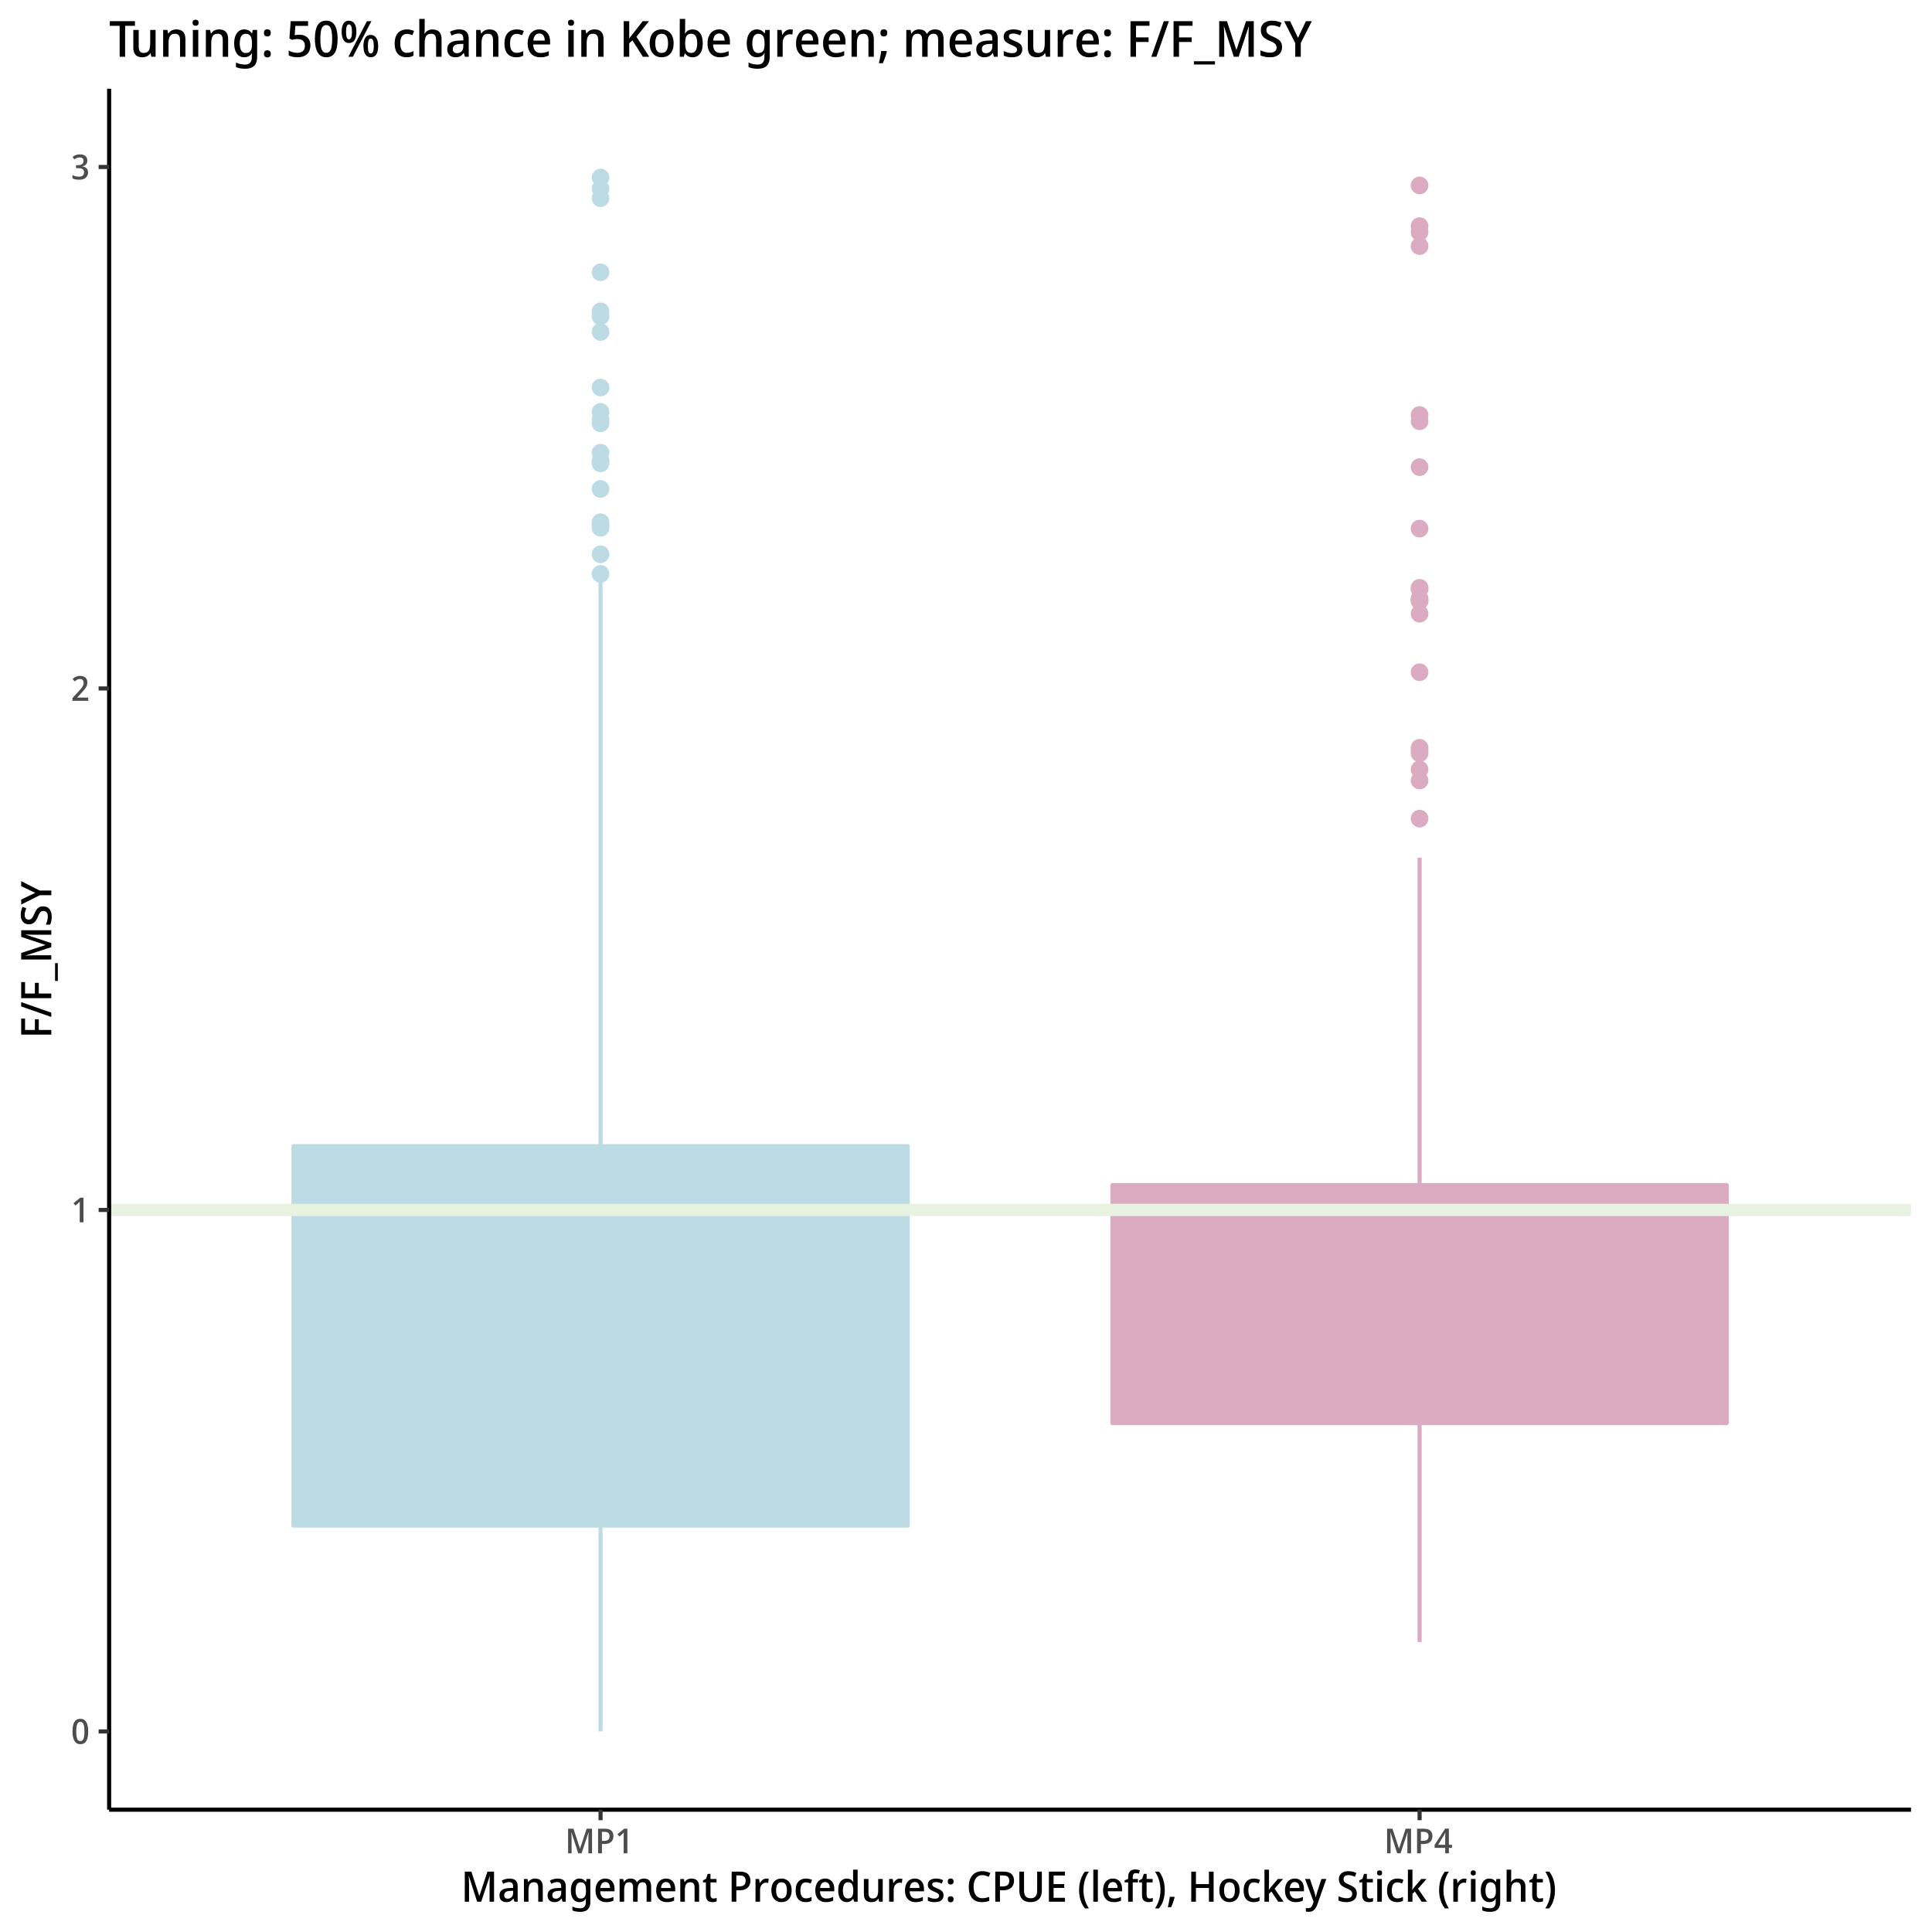 <?xml version="1.0" encoding="utf-8"?>
<!-- Generator: Adobe Illustrator 26.5.0, SVG Export Plug-In . SVG Version: 6.00 Build 0)  -->
<!DOCTYPE svg PUBLIC "-//W3C//DTD SVG 1.1//EN" "http://www.w3.org/Graphics/SVG/1.1/DTD/svg11.dtd">
<svg version="1.1" id="Layer_1" xmlns:x="http://ns.adobe.com/Extensibility/1.0/" xmlns:i="http://ns.adobe.com/AdobeIllustrator/10.0/" xmlns:graph="http://ns.adobe.com/Graphs/1.0/"
	 xmlns="http://www.w3.org/2000/svg" xmlns:xlink="http://www.w3.org/1999/xlink" x="0px" y="0px" viewBox="0 0 504 504"
	 style="enable-background:new 0 0 504 504;" xml:space="preserve">
<style type="text/css">
	.st0{fill:#FFFFFF;}
	.st1{clip-path:url(#SVGID_00000027578861412900035540000002514600341809881480_);fill:#FFFFFF;}
	.st2{clip-path:url(#SVGID_00000027578861412900035540000002514600341809881480_);fill:#BDDBE4;}
	
		.st3{clip-path:url(#SVGID_00000027578861412900035540000002514600341809881480_);fill:none;stroke:#BDDBE4;stroke-width:0.71;stroke-linecap:round;stroke-linejoin:round;stroke-miterlimit:10;}
	
		.st4{clip-path:url(#SVGID_00000027578861412900035540000002514600341809881480_);fill:none;stroke:#BDDBE4;stroke-width:1.07;stroke-linejoin:round;stroke-miterlimit:10;}
	
		.st5{clip-path:url(#SVGID_00000027578861412900035540000002514600341809881480_);fill:none;stroke:#BDDBE4;stroke-width:1.07;stroke-linecap:round;stroke-linejoin:round;stroke-miterlimit:10;}
	
		.st6{clip-path:url(#SVGID_00000027578861412900035540000002514600341809881480_);fill:none;stroke:#BDDBE4;stroke-width:2.13;stroke-linejoin:round;stroke-miterlimit:10;}
	.st7{clip-path:url(#SVGID_00000027578861412900035540000002514600341809881480_);fill:#DBABC2;}
	
		.st8{clip-path:url(#SVGID_00000027578861412900035540000002514600341809881480_);fill:none;stroke:#DBABC2;stroke-width:0.71;stroke-linecap:round;stroke-linejoin:round;stroke-miterlimit:10;}
	
		.st9{clip-path:url(#SVGID_00000027578861412900035540000002514600341809881480_);fill:none;stroke:#DBABC2;stroke-width:1.07;stroke-linejoin:round;stroke-miterlimit:10;}
	
		.st10{clip-path:url(#SVGID_00000027578861412900035540000002514600341809881480_);fill:none;stroke:#DBABC2;stroke-width:1.07;stroke-linecap:round;stroke-linejoin:round;stroke-miterlimit:10;}
	
		.st11{clip-path:url(#SVGID_00000027578861412900035540000002514600341809881480_);fill:none;stroke:#DBABC2;stroke-width:2.13;stroke-linejoin:round;stroke-miterlimit:10;}
	
		.st12{clip-path:url(#SVGID_00000027578861412900035540000002514600341809881480_);fill:none;stroke:#E7F2E0;stroke-width:3.2;stroke-linejoin:round;stroke-miterlimit:10;}
	.st13{fill:none;stroke:#000000;stroke-width:1.07;stroke-linejoin:round;stroke-miterlimit:10;}
	.st14{fill:#4D4D4D;}
	.st15{fill:none;stroke:#333333;stroke-width:1.07;stroke-linejoin:round;stroke-miterlimit:10;}
</style>
<rect class="st0" width="504" height="504"/>
<g>
	<defs>
		<rect id="SVGID_1_" x="28.47" y="23.15" width="470.05" height="448.94"/>
	</defs>
	<clipPath id="SVGID_00000126324599597087035460000016315002722611990426_">
		<use xlink:href="#SVGID_1_"  style="overflow:visible;"/>
	</clipPath>
	
		<rect x="28.47" y="23.15" style="clip-path:url(#SVGID_00000126324599597087035460000016315002722611990426_);fill:#FFFFFF;" width="470.05" height="448.94"/>
	<path style="clip-path:url(#SVGID_00000126324599597087035460000016315002722611990426_);fill:#BDDBE4;" d="
		M154.71,149.71c0-1.07,0.88-1.95,1.96-1.95
		c1.07,0,1.95,0.88,1.95,1.95c0,1.08-0.88,1.96-1.95,1.96
		C155.59,151.67,154.71,150.79,154.71,149.71"/>
	
		<path style="clip-path:url(#SVGID_00000126324599597087035460000016315002722611990426_);fill:none;stroke:#BDDBE4;stroke-width:0.71;stroke-linecap:round;stroke-linejoin:round;stroke-miterlimit:10;" d="
		M154.71,149.71c0-1.07,0.88-1.95,1.96-1.95
		c1.07,0,1.95,0.88,1.95,1.95c0,1.08-0.88,1.96-1.95,1.96
		C155.59,151.67,154.71,150.79,154.71,149.71"/>
	<path style="clip-path:url(#SVGID_00000126324599597087035460000016315002722611990426_);fill:#BDDBE4;" d="
		M154.71,107.46c0-1.08,0.88-1.96,1.96-1.96
		c1.07,0,1.95,0.88,1.95,1.96c0,1.07-0.88,1.95-1.95,1.95
		C155.59,109.41,154.71,108.53,154.71,107.46"/>
	
		<path style="clip-path:url(#SVGID_00000126324599597087035460000016315002722611990426_);fill:none;stroke:#BDDBE4;stroke-width:0.71;stroke-linecap:round;stroke-linejoin:round;stroke-miterlimit:10;" d="
		M154.71,107.46c0-1.08,0.88-1.96,1.96-1.96
		c1.07,0,1.95,0.88,1.95,1.96c0,1.07-0.88,1.95-1.95,1.95
		C155.59,109.41,154.71,108.53,154.71,107.46"/>
	<path style="clip-path:url(#SVGID_00000126324599597087035460000016315002722611990426_);fill:#BDDBE4;" d="
		M154.71,46.31c0-1.07,0.88-1.95,1.96-1.95
		c1.07,0,1.95,0.88,1.95,1.95c0,1.08-0.88,1.96-1.95,1.96
		C155.59,48.27,154.71,47.39,154.71,46.31"/>
	
		<path style="clip-path:url(#SVGID_00000126324599597087035460000016315002722611990426_);fill:none;stroke:#BDDBE4;stroke-width:0.71;stroke-linecap:round;stroke-linejoin:round;stroke-miterlimit:10;" d="
		M154.71,46.31c0-1.07,0.88-1.95,1.96-1.95
		c1.07,0,1.95,0.88,1.95,1.95c0,1.08-0.88,1.96-1.95,1.96
		C155.59,48.27,154.71,47.39,154.71,46.31"/>
	<path style="clip-path:url(#SVGID_00000126324599597087035460000016315002722611990426_);fill:#BDDBE4;" d="
		M154.71,127.56c0-1.08,0.88-1.96,1.96-1.96
		c1.07,0,1.95,0.88,1.95,1.96c0,1.07-0.88,1.95-1.95,1.95
		C155.59,129.51,154.71,128.63,154.71,127.56"/>
	
		<path style="clip-path:url(#SVGID_00000126324599597087035460000016315002722611990426_);fill:none;stroke:#BDDBE4;stroke-width:0.71;stroke-linecap:round;stroke-linejoin:round;stroke-miterlimit:10;" d="
		M154.71,127.56c0-1.08,0.88-1.96,1.96-1.96
		c1.07,0,1.95,0.88,1.95,1.96c0,1.07-0.88,1.95-1.95,1.95
		C155.59,129.51,154.71,128.63,154.71,127.56"/>
	<path style="clip-path:url(#SVGID_00000126324599597087035460000016315002722611990426_);fill:#BDDBE4;" d="
		M154.71,51.71c0-1.07,0.88-1.95,1.96-1.95
		c1.07,0,1.95,0.88,1.95,1.95c0,1.08-0.88,1.96-1.95,1.96
		C155.59,53.67,154.71,52.79,154.71,51.71"/>
	
		<path style="clip-path:url(#SVGID_00000126324599597087035460000016315002722611990426_);fill:none;stroke:#BDDBE4;stroke-width:0.71;stroke-linecap:round;stroke-linejoin:round;stroke-miterlimit:10;" d="
		M154.71,51.71c0-1.07,0.88-1.95,1.96-1.95
		c1.07,0,1.95,0.88,1.95,1.95c0,1.08-0.88,1.96-1.95,1.96
		C155.59,53.67,154.71,52.79,154.71,51.71"/>
	<path style="clip-path:url(#SVGID_00000126324599597087035460000016315002722611990426_);fill:#BDDBE4;" d="
		M154.71,136.23c0-1.07,0.88-1.95,1.96-1.95
		c1.07,0,1.95,0.88,1.95,1.95c0,1.08-0.88,1.96-1.95,1.96
		C155.59,138.19,154.71,137.31,154.71,136.23"/>
	
		<path style="clip-path:url(#SVGID_00000126324599597087035460000016315002722611990426_);fill:none;stroke:#BDDBE4;stroke-width:0.71;stroke-linecap:round;stroke-linejoin:round;stroke-miterlimit:10;" d="
		M154.71,136.23c0-1.07,0.88-1.95,1.96-1.95
		c1.07,0,1.95,0.88,1.95,1.95c0,1.08-0.88,1.96-1.95,1.96
		C155.59,138.19,154.71,137.31,154.71,136.23"/>
	<path style="clip-path:url(#SVGID_00000126324599597087035460000016315002722611990426_);fill:#BDDBE4;" d="
		M154.71,81.22c0-1.08,0.88-1.96,1.96-1.96
		c1.07,0,1.95,0.88,1.95,1.96c0,1.07-0.88,1.95-1.95,1.95
		C155.59,83.17,154.71,82.29,154.71,81.22"/>
	
		<path style="clip-path:url(#SVGID_00000126324599597087035460000016315002722611990426_);fill:none;stroke:#BDDBE4;stroke-width:0.71;stroke-linecap:round;stroke-linejoin:round;stroke-miterlimit:10;" d="
		M154.71,81.22c0-1.08,0.88-1.96,1.96-1.96
		c1.07,0,1.95,0.88,1.95,1.96c0,1.07-0.88,1.95-1.95,1.95
		C155.59,83.17,154.71,82.29,154.71,81.22"/>
	<path style="clip-path:url(#SVGID_00000126324599597087035460000016315002722611990426_);fill:#BDDBE4;" d="
		M154.71,82.54c0-1.07,0.88-1.95,1.96-1.95
		c1.07,0,1.95,0.88,1.95,1.95c0,1.08-0.88,1.96-1.95,1.96
		C155.59,84.5,154.71,83.62,154.71,82.54"/>
	
		<path style="clip-path:url(#SVGID_00000126324599597087035460000016315002722611990426_);fill:none;stroke:#BDDBE4;stroke-width:0.71;stroke-linecap:round;stroke-linejoin:round;stroke-miterlimit:10;" d="
		M154.71,82.54c0-1.07,0.88-1.95,1.96-1.95
		c1.07,0,1.95,0.88,1.95,1.95c0,1.08-0.88,1.96-1.95,1.96
		C155.59,84.5,154.71,83.62,154.71,82.54"/>
	<path style="clip-path:url(#SVGID_00000126324599597087035460000016315002722611990426_);fill:#BDDBE4;" d="
		M154.71,118.09c0-1.07,0.88-1.95,1.96-1.95
		c1.07,0,1.95,0.88,1.95,1.95c0,1.08-0.88,1.96-1.95,1.96
		C155.59,120.05,154.71,119.17,154.71,118.09"/>
	
		<path style="clip-path:url(#SVGID_00000126324599597087035460000016315002722611990426_);fill:none;stroke:#BDDBE4;stroke-width:0.71;stroke-linecap:round;stroke-linejoin:round;stroke-miterlimit:10;" d="
		M154.71,118.09c0-1.07,0.88-1.95,1.96-1.95
		c1.07,0,1.95,0.88,1.95,1.95c0,1.08-0.88,1.96-1.95,1.96
		C155.59,120.05,154.71,119.17,154.71,118.09"/>
	<path style="clip-path:url(#SVGID_00000126324599597087035460000016315002722611990426_);fill:#BDDBE4;" d="
		M154.71,71.03c0-1.08,0.88-1.96,1.96-1.96
		c1.07,0,1.95,0.88,1.95,1.96c0,1.07-0.88,1.95-1.95,1.95
		C155.59,72.98,154.71,72.1,154.71,71.03"/>
	
		<path style="clip-path:url(#SVGID_00000126324599597087035460000016315002722611990426_);fill:none;stroke:#BDDBE4;stroke-width:0.71;stroke-linecap:round;stroke-linejoin:round;stroke-miterlimit:10;" d="
		M154.71,71.03c0-1.08,0.88-1.96,1.96-1.96
		c1.07,0,1.95,0.88,1.95,1.96c0,1.07-0.88,1.95-1.95,1.95
		C155.59,72.98,154.71,72.1,154.71,71.03"/>
	<path style="clip-path:url(#SVGID_00000126324599597087035460000016315002722611990426_);fill:#BDDBE4;" d="
		M154.71,144.59c0-1.07,0.88-1.95,1.96-1.95
		c1.07,0,1.95,0.88,1.95,1.95c0,1.08-0.88,1.96-1.95,1.96
		C155.59,146.55,154.71,145.67,154.71,144.59"/>
	
		<path style="clip-path:url(#SVGID_00000126324599597087035460000016315002722611990426_);fill:none;stroke:#BDDBE4;stroke-width:0.71;stroke-linecap:round;stroke-linejoin:round;stroke-miterlimit:10;" d="
		M154.71,144.59c0-1.07,0.88-1.95,1.96-1.95
		c1.07,0,1.95,0.88,1.95,1.95c0,1.08-0.88,1.96-1.95,1.96
		C155.59,146.55,154.71,145.67,154.71,144.59"/>
	<path style="clip-path:url(#SVGID_00000126324599597087035460000016315002722611990426_);fill:#BDDBE4;" d="
		M154.71,120.89c0-1.08,0.88-1.96,1.96-1.96c1.07,0,1.95,0.88,1.95,1.96
		c0,1.07-0.88,1.95-1.95,1.95C155.59,122.84,154.71,121.96,154.71,120.89"
		/>
	
		<path style="clip-path:url(#SVGID_00000126324599597087035460000016315002722611990426_);fill:none;stroke:#BDDBE4;stroke-width:0.71;stroke-linecap:round;stroke-linejoin:round;stroke-miterlimit:10;" d="
		M154.71,120.89c0-1.08,0.88-1.96,1.96-1.96c1.07,0,1.95,0.88,1.95,1.96
		c0,1.07-0.88,1.95-1.95,1.95C155.59,122.84,154.71,121.96,154.71,120.89"
		/>
	<path style="clip-path:url(#SVGID_00000126324599597087035460000016315002722611990426_);fill:#BDDBE4;" d="M154.71,49.25
		c0-1.08,0.88-1.96,1.96-1.96c1.07,0,1.95,0.88,1.95,1.96
		c0,1.07-0.88,1.95-1.95,1.95C155.59,51.2,154.71,50.32,154.71,49.25"/>
	
		<path style="clip-path:url(#SVGID_00000126324599597087035460000016315002722611990426_);fill:none;stroke:#BDDBE4;stroke-width:0.71;stroke-linecap:round;stroke-linejoin:round;stroke-miterlimit:10;" d="
		M154.71,49.25c0-1.08,0.88-1.96,1.96-1.96c1.07,0,1.95,0.88,1.95,1.96
		c0,1.07-0.88,1.95-1.95,1.95C155.59,51.2,154.71,50.32,154.71,49.25"/>
	<path style="clip-path:url(#SVGID_00000126324599597087035460000016315002722611990426_);fill:#BDDBE4;" d="
		M154.71,110.43c0-1.08,0.88-1.96,1.96-1.96
		c1.07,0,1.95,0.88,1.95,1.96c0,1.07-0.88,1.95-1.95,1.95
		C155.59,112.38,154.71,111.5,154.71,110.43"/>
	
		<path style="clip-path:url(#SVGID_00000126324599597087035460000016315002722611990426_);fill:none;stroke:#BDDBE4;stroke-width:0.71;stroke-linecap:round;stroke-linejoin:round;stroke-miterlimit:10;" d="
		M154.71,110.43c0-1.08,0.88-1.96,1.96-1.96
		c1.07,0,1.95,0.88,1.95,1.96c0,1.07-0.88,1.95-1.95,1.95
		C155.59,112.38,154.71,111.5,154.71,110.43"/>
	<path style="clip-path:url(#SVGID_00000126324599597087035460000016315002722611990426_);fill:#BDDBE4;" d="
		M154.71,137.05c0-1.08,0.88-1.96,1.96-1.96
		c1.07,0,1.95,0.88,1.95,1.96c0,1.07-0.88,1.95-1.95,1.95
		C155.59,139,154.71,138.12,154.71,137.05"/>
	
		<path style="clip-path:url(#SVGID_00000126324599597087035460000016315002722611990426_);fill:none;stroke:#BDDBE4;stroke-width:0.71;stroke-linecap:round;stroke-linejoin:round;stroke-miterlimit:10;" d="
		M154.71,137.05c0-1.08,0.88-1.96,1.96-1.96
		c1.07,0,1.95,0.88,1.95,1.96c0,1.07-0.88,1.95-1.95,1.95
		C155.59,139,154.71,138.12,154.71,137.05"/>
	<path style="clip-path:url(#SVGID_00000126324599597087035460000016315002722611990426_);fill:#BDDBE4;" d="
		M154.71,101.1c0-1.08,0.88-1.96,1.96-1.96
		c1.07,0,1.95,0.88,1.95,1.96c0,1.07-0.88,1.95-1.95,1.95
		C155.59,103.05,154.71,102.17,154.71,101.1"/>
	
		<path style="clip-path:url(#SVGID_00000126324599597087035460000016315002722611990426_);fill:none;stroke:#BDDBE4;stroke-width:0.71;stroke-linecap:round;stroke-linejoin:round;stroke-miterlimit:10;" d="
		M154.71,101.1c0-1.08,0.88-1.96,1.96-1.96
		c1.07,0,1.95,0.88,1.95,1.96c0,1.07-0.88,1.95-1.95,1.95
		C155.59,103.05,154.71,102.17,154.71,101.1"/>
	<path style="clip-path:url(#SVGID_00000126324599597087035460000016315002722611990426_);fill:#BDDBE4;" d="
		M154.71,109.51c0-1.08,0.88-1.96,1.96-1.96c1.07,0,1.95,0.88,1.95,1.96
		c0,1.07-0.88,1.95-1.95,1.95C155.59,111.46,154.71,110.58,154.71,109.51"
		/>
	
		<path style="clip-path:url(#SVGID_00000126324599597087035460000016315002722611990426_);fill:none;stroke:#BDDBE4;stroke-width:0.71;stroke-linecap:round;stroke-linejoin:round;stroke-miterlimit:10;" d="
		M154.71,109.51c0-1.08,0.88-1.96,1.96-1.96c1.07,0,1.95,0.88,1.95,1.96
		c0,1.07-0.88,1.95-1.95,1.95C155.59,111.46,154.71,110.58,154.71,109.51"
		/>
	<path style="clip-path:url(#SVGID_00000126324599597087035460000016315002722611990426_);fill:#BDDBE4;" d="
		M154.71,120.19c0-1.08,0.88-1.96,1.96-1.96
		c1.07,0,1.95,0.88,1.95,1.96c0,1.07-0.88,1.95-1.95,1.95
		C155.59,122.14,154.71,121.26,154.71,120.19"/>
	
		<path style="clip-path:url(#SVGID_00000126324599597087035460000016315002722611990426_);fill:none;stroke:#BDDBE4;stroke-width:0.71;stroke-linecap:round;stroke-linejoin:round;stroke-miterlimit:10;" d="
		M154.71,120.19c0-1.08,0.88-1.96,1.96-1.96
		c1.07,0,1.95,0.88,1.95,1.96c0,1.07-0.88,1.95-1.95,1.95
		C155.59,122.14,154.71,121.26,154.71,120.19"/>
	<path style="clip-path:url(#SVGID_00000126324599597087035460000016315002722611990426_);fill:#BDDBE4;" d="
		M154.71,137.67c0-1.07,0.88-1.95,1.96-1.95
		c1.07,0,1.95,0.88,1.95,1.95c0,1.08-0.88,1.96-1.95,1.96
		C155.59,139.63,154.71,138.75,154.71,137.67"/>
	
		<path style="clip-path:url(#SVGID_00000126324599597087035460000016315002722611990426_);fill:none;stroke:#BDDBE4;stroke-width:0.71;stroke-linecap:round;stroke-linejoin:round;stroke-miterlimit:10;" d="
		M154.71,137.67c0-1.07,0.88-1.95,1.96-1.95
		c1.07,0,1.95,0.88,1.95,1.95c0,1.08-0.88,1.96-1.95,1.96
		C155.59,139.63,154.71,138.75,154.71,137.67"/>
	<path style="clip-path:url(#SVGID_00000126324599597087035460000016315002722611990426_);fill:#BDDBE4;" d="
		M154.71,86.59c0-1.07,0.88-1.95,1.96-1.95
		c1.07,0,1.95,0.88,1.95,1.95c0,1.08-0.88,1.96-1.95,1.96
		C155.59,88.55,154.71,87.67,154.71,86.59"/>
	
		<path style="clip-path:url(#SVGID_00000126324599597087035460000016315002722611990426_);fill:none;stroke:#BDDBE4;stroke-width:0.71;stroke-linecap:round;stroke-linejoin:round;stroke-miterlimit:10;" d="
		M154.71,86.59c0-1.07,0.88-1.95,1.96-1.95
		c1.07,0,1.95,0.88,1.95,1.95c0,1.08-0.88,1.96-1.95,1.96
		C155.59,88.55,154.71,87.67,154.71,86.59"/>
	
		<line style="clip-path:url(#SVGID_00000126324599597087035460000016315002722611990426_);fill:none;stroke:#BDDBE4;stroke-width:1.07;stroke-linejoin:round;stroke-miterlimit:10;" x1="156.67" y1="299" x2="156.67" y2="150.81"/>
	
		<line style="clip-path:url(#SVGID_00000126324599597087035460000016315002722611990426_);fill:none;stroke:#BDDBE4;stroke-width:1.07;stroke-linejoin:round;stroke-miterlimit:10;" x1="156.67" y1="397.97" x2="156.67" y2="451.68"/>
	
		<rect x="76.55" y="299" style="clip-path:url(#SVGID_00000126324599597087035460000016315002722611990426_);fill:#BDDBE4;" width="160.24" height="98.97"/>
	
		<rect x="76.55" y="299" style="clip-path:url(#SVGID_00000126324599597087035460000016315002722611990426_);fill:none;stroke:#BDDBE4;stroke-width:1.07;stroke-linecap:round;stroke-linejoin:round;stroke-miterlimit:10;" width="160.24" height="98.97"/>
	
		<line style="clip-path:url(#SVGID_00000126324599597087035460000016315002722611990426_);fill:none;stroke:#BDDBE4;stroke-width:2.13;stroke-linejoin:round;stroke-miterlimit:10;" x1="76.55" y1="351.04" x2="236.79" y2="351.04"/>
	<path style="clip-path:url(#SVGID_00000126324599597087035460000016315002722611990426_);fill:#DBABC2;" d="
		M368.37,195.8c0-1.07,0.88-1.95,1.96-1.95
		c1.07,0,1.95,0.88,1.95,1.95c0,1.08-0.88,1.96-1.95,1.96
		C369.25,197.76,368.37,196.88,368.37,195.8"/>
	
		<path style="clip-path:url(#SVGID_00000126324599597087035460000016315002722611990426_);fill:none;stroke:#DBABC2;stroke-width:0.71;stroke-linecap:round;stroke-linejoin:round;stroke-miterlimit:10;" d="
		M368.37,195.8c0-1.07,0.88-1.95,1.96-1.95
		c1.07,0,1.95,0.88,1.95,1.95c0,1.08-0.88,1.96-1.95,1.96
		C369.25,197.76,368.37,196.88,368.37,195.8"/>
	<path style="clip-path:url(#SVGID_00000126324599597087035460000016315002722611990426_);fill:#DBABC2;" d="
		M368.37,60.58c0-1.08,0.88-1.96,1.96-1.96
		c1.07,0,1.95,0.88,1.95,1.96c0,1.07-0.88,1.95-1.95,1.95
		C369.25,62.53,368.37,61.65,368.37,60.58"/>
	
		<path style="clip-path:url(#SVGID_00000126324599597087035460000016315002722611990426_);fill:none;stroke:#DBABC2;stroke-width:0.71;stroke-linecap:round;stroke-linejoin:round;stroke-miterlimit:10;" d="
		M368.37,60.58c0-1.08,0.88-1.96,1.96-1.96
		c1.07,0,1.95,0.88,1.95,1.96c0,1.07-0.88,1.95-1.95,1.95
		C369.25,62.53,368.37,61.65,368.37,60.58"/>
	<path style="clip-path:url(#SVGID_00000126324599597087035460000016315002722611990426_);fill:#DBABC2;" d="
		M368.37,108.27c0-1.08,0.88-1.96,1.96-1.96
		c1.07,0,1.95,0.88,1.95,1.96c0,1.07-0.88,1.95-1.95,1.95
		C369.25,110.22,368.37,109.34,368.37,108.27"/>
	
		<path style="clip-path:url(#SVGID_00000126324599597087035460000016315002722611990426_);fill:none;stroke:#DBABC2;stroke-width:0.71;stroke-linecap:round;stroke-linejoin:round;stroke-miterlimit:10;" d="
		M368.37,108.27c0-1.08,0.88-1.96,1.96-1.96
		c1.07,0,1.95,0.88,1.95,1.96c0,1.07-0.88,1.95-1.95,1.95
		C369.25,110.22,368.37,109.34,368.37,108.27"/>
	<path style="clip-path:url(#SVGID_00000126324599597087035460000016315002722611990426_);fill:#DBABC2;" d="
		M368.37,213.54c0-1.07,0.88-1.95,1.96-1.95
		c1.07,0,1.95,0.88,1.95,1.95c0,1.08-0.88,1.96-1.95,1.96
		C369.25,215.5,368.37,214.62,368.37,213.54"/>
	
		<path style="clip-path:url(#SVGID_00000126324599597087035460000016315002722611990426_);fill:none;stroke:#DBABC2;stroke-width:0.71;stroke-linecap:round;stroke-linejoin:round;stroke-miterlimit:10;" d="
		M368.37,213.54c0-1.07,0.88-1.95,1.96-1.95
		c1.07,0,1.95,0.88,1.95,1.95c0,1.08-0.88,1.96-1.95,1.96
		C369.25,215.5,368.37,214.62,368.37,213.54"/>
	<path style="clip-path:url(#SVGID_00000126324599597087035460000016315002722611990426_);fill:#DBABC2;" d="M368.37,59
		c0-1.08,0.88-1.96,1.96-1.96c1.07,0,1.95,0.88,1.95,1.96
		c0,1.07-0.88,1.95-1.95,1.95C369.25,60.95,368.37,60.07,368.37,59"/>
	
		<path style="clip-path:url(#SVGID_00000126324599597087035460000016315002722611990426_);fill:none;stroke:#DBABC2;stroke-width:0.71;stroke-linecap:round;stroke-linejoin:round;stroke-miterlimit:10;" d="
		M368.37,59c0-1.08,0.88-1.96,1.96-1.96c1.07,0,1.95,0.88,1.95,1.96
		c0,1.07-0.88,1.95-1.95,1.95C369.25,60.95,368.37,60.07,368.37,59"/>
	<path style="clip-path:url(#SVGID_00000126324599597087035460000016315002722611990426_);fill:#DBABC2;" d="
		M368.37,156.7c0-1.08,0.88-1.96,1.96-1.96c1.07,0,1.95,0.88,1.95,1.96
		c0,1.07-0.88,1.95-1.95,1.95C369.25,158.65,368.37,157.77,368.37,156.7"/>
	
		<path style="clip-path:url(#SVGID_00000126324599597087035460000016315002722611990426_);fill:none;stroke:#DBABC2;stroke-width:0.71;stroke-linecap:round;stroke-linejoin:round;stroke-miterlimit:10;" d="
		M368.37,156.7c0-1.08,0.88-1.96,1.96-1.96c1.07,0,1.95,0.88,1.95,1.96
		c0,1.07-0.88,1.95-1.95,1.95C369.25,158.65,368.37,157.77,368.37,156.7"/>
	<path style="clip-path:url(#SVGID_00000126324599597087035460000016315002722611990426_);fill:#DBABC2;" d="
		M368.37,195.07c0-1.08,0.88-1.95,1.96-1.95
		c1.07,0,1.95,0.87,1.95,1.95c0,1.08-0.88,1.95-1.95,1.95
		C369.25,197.02,368.37,196.15,368.37,195.07"/>
	
		<path style="clip-path:url(#SVGID_00000126324599597087035460000016315002722611990426_);fill:none;stroke:#DBABC2;stroke-width:0.71;stroke-linecap:round;stroke-linejoin:round;stroke-miterlimit:10;" d="
		M368.37,195.07c0-1.08,0.88-1.95,1.96-1.95
		c1.07,0,1.95,0.87,1.95,1.95c0,1.08-0.88,1.95-1.95,1.95
		C369.25,197.02,368.37,196.15,368.37,195.07"/>
	<path style="clip-path:url(#SVGID_00000126324599597087035460000016315002722611990426_);fill:#DBABC2;" d="
		M368.37,153.66c0-1.08,0.88-1.96,1.96-1.96
		c1.07,0,1.95,0.88,1.95,1.96c0,1.07-0.88,1.95-1.95,1.95
		C369.25,155.61,368.37,154.73,368.37,153.66"/>
	
		<path style="clip-path:url(#SVGID_00000126324599597087035460000016315002722611990426_);fill:none;stroke:#DBABC2;stroke-width:0.71;stroke-linecap:round;stroke-linejoin:round;stroke-miterlimit:10;" d="
		M368.37,153.66c0-1.08,0.88-1.96,1.96-1.96
		c1.07,0,1.95,0.88,1.95,1.96c0,1.07-0.88,1.95-1.95,1.95
		C369.25,155.61,368.37,154.73,368.37,153.66"/>
	<path style="clip-path:url(#SVGID_00000126324599597087035460000016315002722611990426_);fill:#DBABC2;" d="
		M368.37,153.34c0-1.08,0.88-1.96,1.96-1.96
		c1.07,0,1.95,0.88,1.95,1.96c0,1.07-0.88,1.95-1.95,1.95
		C369.25,155.29,368.37,154.41,368.37,153.34"/>
	
		<path style="clip-path:url(#SVGID_00000126324599597087035460000016315002722611990426_);fill:none;stroke:#DBABC2;stroke-width:0.71;stroke-linecap:round;stroke-linejoin:round;stroke-miterlimit:10;" d="
		M368.37,153.34c0-1.08,0.88-1.96,1.96-1.96
		c1.07,0,1.95,0.88,1.95,1.96c0,1.07-0.88,1.95-1.95,1.95
		C369.25,155.29,368.37,154.41,368.37,153.34"/>
	<path style="clip-path:url(#SVGID_00000126324599597087035460000016315002722611990426_);fill:#DBABC2;" d="
		M368.37,203.61c0-1.08,0.88-1.96,1.96-1.96
		c1.07,0,1.95,0.88,1.95,1.96c0,1.07-0.88,1.95-1.95,1.95
		C369.25,205.56,368.37,204.68,368.37,203.61"/>
	
		<path style="clip-path:url(#SVGID_00000126324599597087035460000016315002722611990426_);fill:none;stroke:#DBABC2;stroke-width:0.71;stroke-linecap:round;stroke-linejoin:round;stroke-miterlimit:10;" d="
		M368.37,203.61c0-1.08,0.88-1.96,1.96-1.96
		c1.07,0,1.95,0.88,1.95,1.96c0,1.07-0.88,1.95-1.95,1.95
		C369.25,205.56,368.37,204.68,368.37,203.61"/>
	<path style="clip-path:url(#SVGID_00000126324599597087035460000016315002722611990426_);fill:#DBABC2;" d="
		M368.37,64.2c0-1.08,0.88-1.96,1.96-1.96c1.07,0,1.95,0.88,1.95,1.96
		c0,1.07-0.88,1.95-1.95,1.95C369.25,66.15,368.37,65.27,368.37,64.2"/>
	
		<path style="clip-path:url(#SVGID_00000126324599597087035460000016315002722611990426_);fill:none;stroke:#DBABC2;stroke-width:0.71;stroke-linecap:round;stroke-linejoin:round;stroke-miterlimit:10;" d="
		M368.37,64.2c0-1.08,0.88-1.96,1.96-1.96c1.07,0,1.95,0.88,1.95,1.96
		c0,1.07-0.88,1.95-1.95,1.95C369.25,66.15,368.37,65.27,368.37,64.2"/>
	<path style="clip-path:url(#SVGID_00000126324599597087035460000016315002722611990426_);fill:#DBABC2;" d="
		M368.37,109.89c0-1.07,0.88-1.95,1.96-1.95
		c1.07,0,1.95,0.88,1.95,1.95c0,1.08-0.88,1.96-1.95,1.96
		C369.25,111.85,368.37,110.97,368.37,109.89"/>
	
		<path style="clip-path:url(#SVGID_00000126324599597087035460000016315002722611990426_);fill:none;stroke:#DBABC2;stroke-width:0.71;stroke-linecap:round;stroke-linejoin:round;stroke-miterlimit:10;" d="
		M368.37,109.89c0-1.07,0.88-1.95,1.96-1.95
		c1.07,0,1.95,0.88,1.95,1.95c0,1.08-0.88,1.96-1.95,1.96
		C369.25,111.85,368.37,110.97,368.37,109.89"/>
	<path style="clip-path:url(#SVGID_00000126324599597087035460000016315002722611990426_);fill:#DBABC2;" d="
		M368.37,175.36c0-1.07,0.88-1.95,1.96-1.95
		c1.07,0,1.95,0.88,1.95,1.95c0,1.08-0.88,1.96-1.95,1.96
		C369.25,177.32,368.37,176.44,368.37,175.36"/>
	
		<path style="clip-path:url(#SVGID_00000126324599597087035460000016315002722611990426_);fill:none;stroke:#DBABC2;stroke-width:0.71;stroke-linecap:round;stroke-linejoin:round;stroke-miterlimit:10;" d="
		M368.37,175.36c0-1.07,0.88-1.95,1.96-1.95
		c1.07,0,1.95,0.88,1.95,1.95c0,1.08-0.88,1.96-1.95,1.96
		C369.25,177.32,368.37,176.44,368.37,175.36"/>
	<path style="clip-path:url(#SVGID_00000126324599597087035460000016315002722611990426_);fill:#DBABC2;" d="
		M368.37,156.77c0-1.07,0.88-1.95,1.96-1.95
		c1.07,0,1.95,0.88,1.95,1.95c0,1.08-0.88,1.96-1.95,1.96
		C369.25,158.73,368.37,157.85,368.37,156.77"/>
	
		<path style="clip-path:url(#SVGID_00000126324599597087035460000016315002722611990426_);fill:none;stroke:#DBABC2;stroke-width:0.71;stroke-linecap:round;stroke-linejoin:round;stroke-miterlimit:10;" d="
		M368.37,156.77c0-1.07,0.88-1.95,1.96-1.95
		c1.07,0,1.95,0.88,1.95,1.95c0,1.08-0.88,1.96-1.95,1.96
		C369.25,158.73,368.37,157.85,368.37,156.77"/>
	<path style="clip-path:url(#SVGID_00000126324599597087035460000016315002722611990426_);fill:#DBABC2;" d="
		M368.37,48.37c0-1.08,0.88-1.96,1.96-1.96
		c1.07,0,1.95,0.88,1.95,1.96c0,1.07-0.88,1.95-1.95,1.95
		C369.25,50.32,368.37,49.44,368.37,48.37"/>
	
		<path style="clip-path:url(#SVGID_00000126324599597087035460000016315002722611990426_);fill:none;stroke:#DBABC2;stroke-width:0.71;stroke-linecap:round;stroke-linejoin:round;stroke-miterlimit:10;" d="
		M368.37,48.37c0-1.08,0.88-1.96,1.96-1.96
		c1.07,0,1.95,0.88,1.95,1.96c0,1.07-0.88,1.95-1.95,1.95
		C369.25,50.32,368.37,49.44,368.37,48.37"/>
	<path style="clip-path:url(#SVGID_00000126324599597087035460000016315002722611990426_);fill:#DBABC2;" d="
		M368.37,196.52c0-1.08,0.88-1.96,1.96-1.96
		c1.07,0,1.95,0.88,1.95,1.96c0,1.07-0.88,1.95-1.95,1.95
		C369.25,198.47,368.37,197.59,368.37,196.52"/>
	
		<path style="clip-path:url(#SVGID_00000126324599597087035460000016315002722611990426_);fill:none;stroke:#DBABC2;stroke-width:0.71;stroke-linecap:round;stroke-linejoin:round;stroke-miterlimit:10;" d="
		M368.37,196.52c0-1.08,0.88-1.96,1.96-1.96
		c1.07,0,1.95,0.88,1.95,1.96c0,1.07-0.88,1.95-1.95,1.95
		C369.25,198.47,368.37,197.59,368.37,196.52"/>
	<path style="clip-path:url(#SVGID_00000126324599597087035460000016315002722611990426_);fill:#DBABC2;" d="
		M368.37,121.86c0-1.07,0.88-1.95,1.96-1.95
		c1.07,0,1.95,0.88,1.95,1.95c0,1.08-0.88,1.96-1.95,1.96
		C369.25,123.82,368.37,122.94,368.37,121.86"/>
	
		<path style="clip-path:url(#SVGID_00000126324599597087035460000016315002722611990426_);fill:none;stroke:#DBABC2;stroke-width:0.71;stroke-linecap:round;stroke-linejoin:round;stroke-miterlimit:10;" d="
		M368.37,121.86c0-1.07,0.88-1.95,1.96-1.95
		c1.07,0,1.95,0.88,1.95,1.95c0,1.08-0.88,1.96-1.95,1.96
		C369.25,123.82,368.37,122.94,368.37,121.86"/>
	<path style="clip-path:url(#SVGID_00000126324599597087035460000016315002722611990426_);fill:#DBABC2;" d="
		M368.37,160.1c0-1.08,0.88-1.96,1.96-1.96
		c1.07,0,1.95,0.88,1.95,1.96c0,1.07-0.88,1.95-1.95,1.95
		C369.25,162.05,368.37,161.17,368.37,160.1"/>
	
		<path style="clip-path:url(#SVGID_00000126324599597087035460000016315002722611990426_);fill:none;stroke:#DBABC2;stroke-width:0.71;stroke-linecap:round;stroke-linejoin:round;stroke-miterlimit:10;" d="
		M368.37,160.1c0-1.08,0.88-1.96,1.96-1.96
		c1.07,0,1.95,0.88,1.95,1.96c0,1.07-0.88,1.95-1.95,1.95
		C369.25,162.05,368.37,161.17,368.37,160.1"/>
	<path style="clip-path:url(#SVGID_00000126324599597087035460000016315002722611990426_);fill:#DBABC2;" d="
		M368.37,137.9c0-1.08,0.88-1.96,1.96-1.96
		c1.07,0,1.95,0.88,1.95,1.96c0,1.07-0.88,1.95-1.95,1.95
		C369.25,139.85,368.37,138.97,368.37,137.9"/>
	
		<path style="clip-path:url(#SVGID_00000126324599597087035460000016315002722611990426_);fill:none;stroke:#DBABC2;stroke-width:0.71;stroke-linecap:round;stroke-linejoin:round;stroke-miterlimit:10;" d="
		M368.37,137.9c0-1.08,0.88-1.96,1.96-1.96
		c1.07,0,1.95,0.88,1.95,1.96c0,1.07-0.88,1.95-1.95,1.95
		C369.25,139.85,368.37,138.97,368.37,137.9"/>
	<path style="clip-path:url(#SVGID_00000126324599597087035460000016315002722611990426_);fill:#DBABC2;" d="
		M368.37,156.14c0-1.07,0.88-1.95,1.96-1.95
		c1.07,0,1.95,0.88,1.95,1.95c0,1.08-0.88,1.96-1.95,1.96
		C369.25,158.1,368.37,157.22,368.37,156.14"/>
	
		<path style="clip-path:url(#SVGID_00000126324599597087035460000016315002722611990426_);fill:none;stroke:#DBABC2;stroke-width:0.71;stroke-linecap:round;stroke-linejoin:round;stroke-miterlimit:10;" d="
		M368.37,156.14c0-1.07,0.88-1.95,1.96-1.95
		c1.07,0,1.95,0.88,1.95,1.95c0,1.08-0.88,1.96-1.95,1.96
		C369.25,158.1,368.37,157.22,368.37,156.14"/>
	<path style="clip-path:url(#SVGID_00000126324599597087035460000016315002722611990426_);fill:#DBABC2;" d="
		M368.37,200.73c0-1.08,0.88-1.96,1.96-1.96c1.07,0,1.95,0.88,1.95,1.96
		c0,1.07-0.88,1.95-1.95,1.95C369.25,202.68,368.37,201.8,368.37,200.73"/>
	
		<path style="clip-path:url(#SVGID_00000126324599597087035460000016315002722611990426_);fill:none;stroke:#DBABC2;stroke-width:0.71;stroke-linecap:round;stroke-linejoin:round;stroke-miterlimit:10;" d="
		M368.37,200.73c0-1.08,0.88-1.96,1.96-1.96c1.07,0,1.95,0.88,1.95,1.96
		c0,1.07-0.88,1.95-1.95,1.95C369.25,202.68,368.37,201.8,368.37,200.73"/>
	
		<line style="clip-path:url(#SVGID_00000126324599597087035460000016315002722611990426_);fill:none;stroke:#DBABC2;stroke-width:1.07;stroke-linejoin:round;stroke-miterlimit:10;" x1="370.33" y1="309.14" x2="370.33" y2="223.73"/>
	
		<line style="clip-path:url(#SVGID_00000126324599597087035460000016315002722611990426_);fill:none;stroke:#DBABC2;stroke-width:1.07;stroke-linejoin:round;stroke-miterlimit:10;" x1="370.33" y1="371.25" x2="370.33" y2="428.36"/>
	
		<rect x="290.2" y="309.14" style="clip-path:url(#SVGID_00000126324599597087035460000016315002722611990426_);fill:#DBABC2;" width="160.25" height="62.11"/>
	
		<rect x="290.2" y="309.14" style="clip-path:url(#SVGID_00000126324599597087035460000016315002722611990426_);fill:none;stroke:#DBABC2;stroke-width:1.07;stroke-linecap:round;stroke-linejoin:round;stroke-miterlimit:10;" width="160.25" height="62.11"/>
	
		<line style="clip-path:url(#SVGID_00000126324599597087035460000016315002722611990426_);fill:none;stroke:#DBABC2;stroke-width:2.13;stroke-linejoin:round;stroke-miterlimit:10;" x1="290.2" y1="344.57" x2="450.45" y2="344.57"/>
	
		<line style="clip-path:url(#SVGID_00000126324599597087035460000016315002722611990426_);fill:none;stroke:#E7F2E0;stroke-width:3.2;stroke-linejoin:round;stroke-miterlimit:10;" x1="28.47" y1="315.64" x2="498.52" y2="315.64"/>
</g>
<line class="st13" x1="28.47" y1="472.09" x2="28.47" y2="23.15"/>
<g>
	<path class="st14" d="M23.013,451.688c0,0.521-0.038,0.986-0.113,1.395
		c-0.075,0.408-0.193,0.755-0.355,1.04c-0.162,0.284-0.374,0.502-0.634,0.652
		C21.649,454.925,21.333,455,20.961,455c-0.468,0-0.854-0.132-1.156-0.396
		c-0.303-0.265-0.528-0.644-0.675-1.139s-0.22-1.088-0.22-1.777
		c0-0.696,0.067-1.29,0.202-1.782c0.135-0.492,0.353-0.868,0.653-1.13
		c0.3-0.261,0.699-0.392,1.197-0.392c0.468,0,0.854,0.131,1.157,0.392
		c0.303,0.262,0.528,0.638,0.675,1.13S23.013,450.992,23.013,451.688z
		 M19.89,451.688c0,0.558,0.034,1.022,0.104,1.395
		c0.069,0.372,0.181,0.651,0.337,0.837c0.156,0.187,0.366,0.279,0.63,0.279
		c0.258,0,0.467-0.092,0.625-0.274c0.159-0.183,0.273-0.462,0.342-0.837
		c0.069-0.375,0.104-0.842,0.104-1.399c0-0.559-0.035-1.021-0.104-1.391
		c-0.069-0.369-0.183-0.646-0.342-0.833c-0.159-0.186-0.368-0.278-0.625-0.278
		c-0.264,0-0.474,0.093-0.63,0.278c-0.156,0.187-0.269,0.464-0.337,0.833
		C19.924,450.667,19.89,451.13,19.89,451.688z"/>
</g>
<g>
	<path class="st14" d="M21.771,318.87h-0.972v-4.266c0-0.15,0.001-0.29,0.005-0.419
		c0.003-0.129,0.006-0.255,0.009-0.378s0.007-0.241,0.014-0.355
		c-0.072,0.078-0.147,0.154-0.225,0.229c-0.078,0.075-0.165,0.157-0.261,0.247
		l-0.648,0.567l-0.513-0.612l1.755-1.439h0.837V318.87z"/>
</g>
<g>
	<path class="st14" d="M23.013,182.83h-4.104v-0.738l1.557-1.683
		c0.3-0.33,0.549-0.617,0.747-0.859c0.198-0.243,0.347-0.477,0.446-0.702
		c0.099-0.225,0.148-0.47,0.148-0.733c0-0.33-0.085-0.578-0.256-0.743
		c-0.171-0.165-0.395-0.248-0.671-0.248c-0.27,0-0.513,0.056-0.729,0.167
		c-0.216,0.111-0.441,0.266-0.675,0.463l-0.531-0.639
		c0.168-0.15,0.347-0.285,0.536-0.405c0.189-0.12,0.402-0.216,0.639-0.288
		c0.237-0.072,0.505-0.108,0.805-0.108c0.384,0,0.716,0.071,0.995,0.211
		c0.279,0.141,0.495,0.341,0.648,0.599c0.153,0.258,0.229,0.561,0.229,0.909
		c0,0.258-0.038,0.498-0.112,0.72c-0.075,0.222-0.183,0.441-0.324,0.657
		c-0.141,0.216-0.309,0.437-0.504,0.662c-0.195,0.225-0.409,0.466-0.644,0.724
		l-1.062,1.143v0.045h2.862V182.83z"/>
</g>
<g>
	<path class="st14" d="M22.779,41.849c0,0.288-0.054,0.539-0.162,0.751
		s-0.257,0.386-0.446,0.518s-0.413,0.228-0.67,0.288v0.036
		c0.486,0.06,0.852,0.221,1.098,0.481c0.246,0.261,0.369,0.605,0.369,1.031
		c0,0.372-0.084,0.704-0.252,0.995s-0.427,0.519-0.778,0.684
		c-0.351,0.165-0.799,0.248-1.346,0.248c-0.33,0-0.631-0.027-0.904-0.081
		c-0.273-0.054-0.536-0.144-0.788-0.27v-0.864
		c0.252,0.138,0.523,0.243,0.814,0.315c0.291,0.072,0.565,0.108,0.824,0.108
		c0.504,0,0.862-0.104,1.076-0.311c0.213-0.207,0.319-0.496,0.319-0.868
		c0-0.24-0.057-0.437-0.171-0.59c-0.114-0.153-0.288-0.267-0.522-0.342
		c-0.234-0.075-0.531-0.112-0.891-0.112h-0.522v-0.783h0.531
		c0.336,0,0.61-0.046,0.824-0.14c0.213-0.093,0.369-0.223,0.468-0.391
		c0.099-0.168,0.148-0.36,0.148-0.576c0-0.288-0.085-0.512-0.256-0.67
		c-0.171-0.159-0.416-0.239-0.733-0.239c-0.204,0-0.392,0.024-0.562,0.072
		c-0.171,0.048-0.327,0.111-0.468,0.189c-0.141,0.078-0.271,0.165-0.391,0.261
		l-0.459-0.657c0.15-0.12,0.319-0.231,0.508-0.333s0.403-0.182,0.644-0.239
		c0.24-0.057,0.501-0.085,0.783-0.085c0.63,0,1.107,0.146,1.431,0.437
		C22.617,41.001,22.779,41.381,22.779,41.849z"/>
</g>
<line class="st15" x1="25.73" y1="451.68" x2="28.47" y2="451.68"/>
<line class="st15" x1="25.73" y1="315.64" x2="28.47" y2="315.64"/>
<line class="st15" x1="25.73" y1="179.6" x2="28.47" y2="179.6"/>
<line class="st15" x1="25.73" y1="43.56" x2="28.47" y2="43.56"/>
<line class="st13" x1="28.47" y1="472.09" x2="498.52" y2="472.09"/>
<line class="st15" x1="156.67" y1="474.83" x2="156.67" y2="472.09"/>
<line class="st15" x1="370.33" y1="474.83" x2="370.33" y2="472.09"/>
<g>
	<path class="st14" d="M150.84,483.48l-1.764-5.463h-0.036
		c0.012,0.12,0.022,0.282,0.031,0.486c0.009,0.203,0.018,0.423,0.027,0.656
		c0.009,0.234,0.013,0.466,0.013,0.693v3.627h-0.909v-6.426h1.404l1.683,5.157
		h0.036l1.719-5.157h1.404v6.426h-0.954v-3.681c0-0.21,0.003-0.428,0.009-0.653
		c0.006-0.225,0.015-0.436,0.027-0.634c0.012-0.198,0.021-0.36,0.027-0.486
		h-0.036l-1.809,5.454H150.84z"/>
	<path class="st14" d="M157.761,477.055c0.786,0,1.36,0.169,1.724,0.508
		c0.363,0.34,0.544,0.812,0.544,1.418c0,0.36-0.074,0.696-0.221,1.008
		c-0.147,0.312-0.393,0.565-0.738,0.761c-0.345,0.195-0.818,0.292-1.417,0.292
		h-0.63v2.439h-0.999v-6.426H157.761z M157.707,477.873h-0.684v2.35h0.531
		c0.318,0,0.585-0.041,0.801-0.122c0.216-0.081,0.379-0.21,0.491-0.387
		c0.111-0.177,0.167-0.409,0.167-0.697c0-0.384-0.105-0.671-0.315-0.859
		C158.487,477.968,158.157,477.873,157.707,477.873z"/>
	<path class="st14" d="M163.665,483.48h-0.972v-4.266c0-0.15,0.001-0.29,0.005-0.419
		c0.003-0.129,0.006-0.255,0.009-0.378s0.007-0.241,0.014-0.355
		c-0.072,0.078-0.147,0.154-0.225,0.229c-0.078,0.075-0.165,0.157-0.261,0.247
		l-0.648,0.567l-0.513-0.612l1.755-1.439h0.837V483.48z"/>
</g>
<g>
	<path class="st14" d="M364.49,483.48l-1.764-5.463h-0.036
		c0.012,0.12,0.022,0.282,0.031,0.486c0.009,0.203,0.019,0.423,0.027,0.656
		c0.009,0.234,0.014,0.466,0.014,0.693v3.627h-0.909v-6.426h1.403l1.684,5.157
		h0.036l1.719-5.157h1.404v6.426h-0.954v-3.681c0-0.21,0.003-0.428,0.009-0.653
		c0.006-0.225,0.015-0.436,0.027-0.634c0.012-0.198,0.021-0.36,0.026-0.486
		h-0.036l-1.809,5.454H364.49z"/>
	<path class="st14" d="M371.411,477.055c0.786,0,1.361,0.169,1.724,0.508
		c0.363,0.34,0.545,0.812,0.545,1.418c0,0.36-0.073,0.696-0.221,1.008
		c-0.147,0.312-0.393,0.565-0.738,0.761c-0.345,0.195-0.817,0.292-1.417,0.292
		h-0.63v2.439h-0.999v-6.426H371.411z M371.357,477.873h-0.684v2.35h0.531
		c0.317,0,0.585-0.041,0.801-0.122s0.379-0.21,0.49-0.387
		s0.167-0.409,0.167-0.697c0-0.384-0.105-0.671-0.315-0.859
		C372.138,477.968,371.808,477.873,371.357,477.873z"/>
	<path class="st14" d="M378.782,482.059h-0.819v1.422h-0.954v-1.422h-2.763v-0.756L377,477.027
		h0.963v4.221h0.819V482.059z M377.009,479.503c0-0.145,0.002-0.282,0.005-0.414
		s0.007-0.26,0.014-0.383c0.006-0.123,0.01-0.237,0.013-0.342
		c0.003-0.105,0.008-0.199,0.014-0.284h-0.036
		c-0.054,0.12-0.11,0.243-0.171,0.369c-0.06,0.126-0.12,0.237-0.18,0.333
		l-1.512,2.466h1.854V479.503z"/>
</g>
<g>
	<path d="M124.47,496.1l-2.156-6.677h-0.044c0.015,0.146,0.027,0.345,0.039,0.594
		c0.011,0.249,0.022,0.517,0.033,0.803c0.011,0.286,0.017,0.568,0.017,0.848
		v4.433h-1.111v-7.854h1.716l2.057,6.303h0.044l2.101-6.303h1.716v7.854h-1.166
		v-4.499c0-0.257,0.004-0.522,0.011-0.798c0.007-0.274,0.018-0.533,0.033-0.775
		c0.014-0.242,0.025-0.439,0.033-0.594h-0.044l-2.211,6.666H124.47z"/>
	<path d="M132.929,490.061c0.696,0,1.223,0.163,1.579,0.489
		c0.355,0.327,0.533,0.838,0.533,1.535v4.015h-0.847l-0.231-0.825h-0.044
		c-0.161,0.213-0.326,0.389-0.495,0.528c-0.169,0.14-0.361,0.242-0.578,0.308
		c-0.216,0.066-0.482,0.1-0.797,0.1c-0.33,0-0.627-0.064-0.891-0.192
		c-0.264-0.129-0.473-0.327-0.627-0.595c-0.154-0.268-0.231-0.603-0.231-1.006
		c0-0.602,0.214-1.06,0.644-1.375c0.429-0.315,1.083-0.488,1.963-0.518
		l0.946-0.033v-0.33c0-0.439-0.09-0.747-0.27-0.924
		c-0.18-0.176-0.431-0.264-0.753-0.264c-0.271,0-0.539,0.044-0.803,0.132
		c-0.264,0.088-0.521,0.194-0.77,0.319l-0.363-0.848
		c0.271-0.146,0.581-0.269,0.93-0.368
		C132.172,490.11,132.541,490.061,132.929,490.061z M133.138,493.272
		c-0.602,0.029-1.02,0.142-1.254,0.336c-0.235,0.194-0.352,0.467-0.352,0.819
		c0,0.308,0.083,0.531,0.248,0.671s0.379,0.209,0.644,0.209
		c0.403,0,0.742-0.128,1.017-0.385c0.275-0.257,0.413-0.642,0.413-1.155v-0.517
		L133.138,493.272z"/>
	<path d="M139.584,490.061c0.645,0,1.142,0.173,1.49,0.517
		c0.348,0.346,0.522,0.898,0.522,1.661v3.861h-1.188v-3.696
		c0-0.462-0.09-0.809-0.27-1.039c-0.18-0.231-0.457-0.347-0.831-0.347
		c-0.542,0-0.918,0.18-1.127,0.539s-0.313,0.876-0.313,1.551v2.992h-1.188v-5.929
		h0.935l0.165,0.792h0.066c0.117-0.205,0.266-0.374,0.445-0.506
		c0.18-0.133,0.38-0.231,0.6-0.298
		C139.111,490.094,139.342,490.061,139.584,490.061z"/>
	<path d="M145.48,490.061c0.696,0,1.223,0.163,1.579,0.489
		c0.355,0.327,0.533,0.838,0.533,1.535v4.015h-0.847l-0.231-0.825h-0.044
		c-0.161,0.213-0.326,0.389-0.495,0.528c-0.169,0.14-0.361,0.242-0.578,0.308
		c-0.216,0.066-0.482,0.1-0.797,0.1c-0.33,0-0.627-0.064-0.891-0.192
		c-0.264-0.129-0.473-0.327-0.627-0.595c-0.154-0.268-0.231-0.603-0.231-1.006
		c0-0.602,0.214-1.06,0.644-1.375c0.429-0.315,1.083-0.488,1.963-0.518
		l0.946-0.033v-0.33c0-0.439-0.09-0.747-0.27-0.924
		c-0.18-0.176-0.431-0.264-0.753-0.264c-0.271,0-0.539,0.044-0.803,0.132
		c-0.264,0.088-0.521,0.194-0.77,0.319l-0.363-0.848
		c0.271-0.146,0.581-0.269,0.93-0.368
		C144.723,490.11,145.091,490.061,145.48,490.061z M145.689,493.272
		c-0.602,0.029-1.02,0.142-1.254,0.336c-0.235,0.194-0.352,0.467-0.352,0.819
		c0,0.308,0.083,0.531,0.248,0.671s0.379,0.209,0.644,0.209
		c0.403,0,0.742-0.128,1.017-0.385c0.275-0.257,0.413-0.642,0.413-1.155v-0.517
		L145.689,493.272z"/>
	<path d="M151.145,490.061c0.374,0,0.7,0.073,0.979,0.22
		c0.279,0.147,0.517,0.371,0.715,0.671h0.044l0.132-0.78h0.979v6.006
		c0,0.557-0.096,1.026-0.286,1.408c-0.191,0.381-0.48,0.669-0.869,0.863
		s-0.88,0.291-1.474,0.291c-0.411,0-0.783-0.029-1.117-0.088
		c-0.334-0.059-0.644-0.15-0.93-0.274v-1.023
		c0.198,0.103,0.405,0.188,0.622,0.259c0.216,0.069,0.447,0.121,0.693,0.153
		c0.246,0.033,0.5,0.05,0.765,0.05c0.455,0,0.805-0.138,1.051-0.412
		c0.246-0.275,0.368-0.662,0.368-1.161v-0.197c0-0.096,0.004-0.222,0.011-0.38
		c0.007-0.157,0.015-0.273,0.022-0.347h-0.044
		c-0.184,0.309-0.413,0.534-0.688,0.677s-0.6,0.215-0.974,0.215
		c-0.689,0-1.232-0.27-1.628-0.809s-0.594-1.289-0.594-2.25
		c0-0.645,0.09-1.197,0.27-1.655s0.437-0.812,0.77-1.062
		S150.69,490.061,151.145,490.061z M151.442,491.028
		c-0.279,0-0.515,0.083-0.709,0.248s-0.339,0.405-0.435,0.721
		c-0.095,0.314-0.143,0.703-0.143,1.166c0,0.688,0.11,1.213,0.33,1.572
		c0.22,0.359,0.546,0.539,0.979,0.539c0.242,0,0.451-0.036,0.627-0.109
		c0.176-0.073,0.321-0.188,0.435-0.342c0.114-0.153,0.198-0.35,0.253-0.588
		c0.055-0.238,0.083-0.526,0.083-0.863v-0.221c0-0.506-0.049-0.914-0.148-1.227
		c-0.099-0.312-0.253-0.539-0.462-0.682S151.772,491.028,151.442,491.028z"/>
	<path d="M157.91,490.061c0.491,0,0.917,0.108,1.276,0.324
		c0.359,0.217,0.636,0.526,0.831,0.93s0.292,0.88,0.292,1.43v0.639h-3.729
		c0.015,0.608,0.161,1.074,0.44,1.396c0.279,0.323,0.671,0.484,1.177,0.484
		c0.359,0,0.678-0.035,0.957-0.104c0.278-0.069,0.568-0.174,0.869-0.313v0.968
		c-0.279,0.132-0.563,0.231-0.853,0.297c-0.29,0.066-0.64,0.1-1.05,0.1
		c-0.543,0-1.021-0.114-1.436-0.342c-0.415-0.227-0.739-0.566-0.974-1.017
		c-0.235-0.451-0.352-1.007-0.352-1.667c0-0.667,0.106-1.232,0.319-1.694
		c0.212-0.462,0.511-0.815,0.896-1.062
		C156.958,490.184,157.404,490.061,157.91,490.061z M157.92,490.963
		c-0.381,0-0.686,0.136-0.913,0.406c-0.228,0.271-0.359,0.657-0.396,1.155h2.519
		c0-0.308-0.044-0.579-0.132-0.813c-0.088-0.235-0.222-0.418-0.401-0.551
		C158.417,491.028,158.192,490.963,157.92,490.963z"/>
	<path d="M167.964,490.061c0.638,0,1.114,0.173,1.43,0.517
		c0.315,0.346,0.473,0.898,0.473,1.661v3.861h-1.188v-3.707
		c0-0.454-0.083-0.798-0.248-1.028c-0.165-0.231-0.42-0.347-0.765-0.347
		c-0.477,0-0.815,0.163-1.017,0.489c-0.202,0.327-0.303,0.794-0.303,1.402v3.19
		h-1.199v-3.707c0-0.301-0.035-0.554-0.104-0.759
		c-0.07-0.205-0.178-0.359-0.325-0.462c-0.147-0.103-0.337-0.154-0.572-0.154
		c-0.337,0-0.602,0.081-0.792,0.242c-0.19,0.161-0.326,0.397-0.407,0.709
		c-0.081,0.312-0.121,0.691-0.121,1.139v2.992h-1.188v-5.929h0.935l0.176,0.792
		h0.055c0.117-0.205,0.259-0.374,0.423-0.506
		c0.165-0.133,0.352-0.231,0.561-0.298c0.209-0.065,0.431-0.099,0.666-0.099
		c0.418,0,0.77,0.079,1.056,0.236c0.286,0.158,0.499,0.398,0.638,0.721h0.077
		c0.176-0.33,0.422-0.572,0.737-0.726
		C167.278,490.138,167.612,490.061,167.964,490.061z"/>
	<path d="M173.739,490.061c0.491,0,0.917,0.108,1.276,0.324
		c0.359,0.217,0.636,0.526,0.831,0.93s0.292,0.88,0.292,1.43v0.639h-3.729
		c0.015,0.608,0.161,1.074,0.44,1.396c0.279,0.323,0.671,0.484,1.177,0.484
		c0.359,0,0.678-0.035,0.957-0.104c0.278-0.069,0.568-0.174,0.869-0.313v0.968
		c-0.279,0.132-0.563,0.231-0.853,0.297c-0.29,0.066-0.64,0.1-1.05,0.1
		c-0.543,0-1.021-0.114-1.436-0.342c-0.415-0.227-0.739-0.566-0.974-1.017
		c-0.235-0.451-0.352-1.007-0.352-1.667c0-0.667,0.106-1.232,0.319-1.694
		c0.212-0.462,0.511-0.815,0.896-1.062
		C172.787,490.184,173.233,490.061,173.739,490.061z M173.75,490.963
		c-0.381,0-0.686,0.136-0.913,0.406c-0.228,0.271-0.359,0.657-0.396,1.155h2.519
		c0-0.308-0.044-0.579-0.132-0.813c-0.088-0.235-0.222-0.418-0.401-0.551
		C174.247,491.028,174.021,490.963,173.75,490.963z"/>
	<path d="M180.372,490.061c0.645,0,1.142,0.173,1.49,0.517
		c0.348,0.346,0.522,0.898,0.522,1.661v3.861h-1.188v-3.696
		c0-0.462-0.09-0.809-0.27-1.039c-0.18-0.231-0.457-0.347-0.831-0.347
		c-0.542,0-0.918,0.18-1.127,0.539s-0.313,0.876-0.313,1.551v2.992h-1.188v-5.929
		h0.935l0.165,0.792h0.066c0.117-0.205,0.266-0.374,0.445-0.506
		c0.18-0.133,0.38-0.231,0.6-0.298
		C179.899,490.094,180.13,490.061,180.372,490.061z"/>
	<path d="M186.125,495.264c0.154,0,0.304-0.015,0.451-0.044
		c0.146-0.029,0.275-0.062,0.385-0.099v0.88
		c-0.125,0.059-0.288,0.107-0.489,0.148c-0.202,0.04-0.413,0.061-0.633,0.061
		c-0.308,0-0.59-0.056-0.847-0.165c-0.257-0.11-0.462-0.301-0.616-0.572
		s-0.231-0.649-0.231-1.133v-3.278h-0.759v-0.528l0.825-0.439l0.396-1.254h0.737
		v1.331h1.573v0.891h-1.573v3.256c0,0.323,0.073,0.562,0.22,0.715
		C185.71,495.187,185.897,495.264,186.125,495.264z"/>
	<path d="M192.988,488.246c0.96,0,1.663,0.207,2.106,0.621
		c0.443,0.414,0.666,0.992,0.666,1.732c0,0.44-0.09,0.851-0.27,1.232
		c-0.18,0.381-0.48,0.69-0.902,0.929c-0.422,0.238-1,0.357-1.732,0.357
		h-0.77v2.981h-1.221v-7.854H192.988z M192.922,489.247h-0.836v2.87h0.649
		c0.389,0,0.715-0.049,0.979-0.148c0.264-0.099,0.463-0.256,0.599-0.473
		c0.136-0.216,0.204-0.5,0.204-0.853c0-0.469-0.128-0.819-0.385-1.051
		C193.875,489.362,193.472,489.247,192.922,489.247z"/>
	<path d="M199.918,490.061c0.095,0,0.202,0.006,0.319,0.017s0.216,0.023,0.297,0.038
		l-0.121,1.09c-0.081-0.022-0.172-0.041-0.275-0.056
		c-0.103-0.015-0.205-0.021-0.308-0.021c-0.198,0-0.389,0.042-0.572,0.126
		c-0.183,0.085-0.348,0.206-0.495,0.363c-0.146,0.157-0.264,0.351-0.352,0.577
		c-0.088,0.228-0.132,0.488-0.132,0.781v3.124h-1.188v-5.929h0.935l0.154,1.056
		h0.066c0.11-0.213,0.247-0.407,0.412-0.583s0.354-0.317,0.567-0.424
		C199.438,490.114,199.669,490.061,199.918,490.061z"/>
	<path d="M206.518,493.13c0,0.491-0.062,0.928-0.187,1.309
		c-0.125,0.382-0.302,0.704-0.533,0.968c-0.231,0.265-0.512,0.464-0.842,0.6
		s-0.7,0.204-1.111,0.204c-0.374,0-0.722-0.068-1.045-0.204
		s-0.602-0.335-0.836-0.6c-0.235-0.264-0.417-0.586-0.544-0.968
		c-0.128-0.381-0.193-0.821-0.193-1.32c0-0.652,0.106-1.206,0.319-1.66
		c0.212-0.455,0.519-0.802,0.918-1.04c0.399-0.238,0.871-0.357,1.414-0.357
		c0.513,0,0.968,0.119,1.364,0.357s0.708,0.585,0.935,1.04
		C206.404,491.912,206.518,492.47,206.518,493.13z M202.459,493.13
		c0,0.439,0.048,0.819,0.143,1.139c0.095,0.318,0.248,0.562,0.457,0.731
		c0.209,0.168,0.479,0.253,0.809,0.253s0.6-0.085,0.809-0.253
		c0.209-0.169,0.363-0.413,0.462-0.731c0.099-0.319,0.148-0.699,0.148-1.139
		c0-0.455-0.049-0.836-0.148-1.145c-0.099-0.308-0.253-0.544-0.462-0.709
		s-0.482-0.248-0.819-0.248c-0.492,0-0.847,0.184-1.067,0.55
		C202.569,491.945,202.459,492.462,202.459,493.13z"/>
	<path d="M210.17,496.21c-0.521,0-0.977-0.106-1.369-0.319
		c-0.393-0.213-0.697-0.545-0.913-0.995c-0.216-0.451-0.325-1.025-0.325-1.722
		c0-0.733,0.117-1.327,0.352-1.782s0.554-0.79,0.957-1.007
		c0.403-0.216,0.865-0.324,1.386-0.324c0.308,0,0.603,0.035,0.885,0.104
		c0.282,0.07,0.515,0.148,0.699,0.236l-0.363,0.936
		c-0.183-0.073-0.381-0.14-0.594-0.198c-0.213-0.059-0.418-0.088-0.616-0.088
		c-0.33,0-0.603,0.079-0.819,0.236c-0.216,0.158-0.379,0.393-0.49,0.704
		c-0.11,0.312-0.165,0.702-0.165,1.172c0,0.447,0.055,0.824,0.165,1.133
		c0.11,0.308,0.273,0.541,0.49,0.698c0.216,0.158,0.479,0.236,0.787,0.236
		c0.3,0,0.57-0.036,0.808-0.109s0.46-0.169,0.666-0.286v1.012
		c-0.205,0.125-0.429,0.217-0.671,0.275
		C210.797,496.181,210.507,496.21,210.17,496.21z"/>
	<path d="M215.241,490.061c0.491,0,0.917,0.108,1.276,0.324
		c0.359,0.217,0.636,0.526,0.831,0.93s0.292,0.88,0.292,1.43v0.639h-3.729
		c0.015,0.608,0.161,1.074,0.44,1.396c0.279,0.323,0.671,0.484,1.177,0.484
		c0.359,0,0.678-0.035,0.957-0.104c0.278-0.069,0.568-0.174,0.869-0.313v0.968
		c-0.279,0.132-0.563,0.231-0.853,0.297c-0.29,0.066-0.64,0.1-1.05,0.1
		c-0.543,0-1.021-0.114-1.436-0.342c-0.415-0.227-0.739-0.566-0.974-1.017
		c-0.235-0.451-0.352-1.007-0.352-1.667c0-0.667,0.106-1.232,0.319-1.694
		c0.212-0.462,0.511-0.815,0.896-1.062
		C214.29,490.184,214.735,490.061,215.241,490.061z M215.252,490.963
		c-0.381,0-0.686,0.136-0.913,0.406c-0.228,0.271-0.359,0.657-0.396,1.155h2.519
		c0-0.308-0.044-0.579-0.132-0.813c-0.088-0.235-0.222-0.418-0.401-0.551
		C215.749,491.028,215.523,490.963,215.252,490.963z"/>
	<path d="M220.873,496.21c-0.66,0-1.193-0.257-1.6-0.771
		c-0.407-0.513-0.611-1.275-0.611-2.288c0-1.019,0.206-1.789,0.616-2.31
		s0.95-0.781,1.617-0.781c0.278,0,0.522,0.038,0.731,0.115
		s0.39,0.182,0.544,0.313c0.154,0.133,0.282,0.279,0.385,0.44h0.066
		c-0.015-0.103-0.031-0.251-0.049-0.445c-0.019-0.194-0.027-0.369-0.027-0.522
		v-2.223h1.188v8.36h-0.935l-0.209-0.792h-0.044
		c-0.11,0.169-0.24,0.321-0.391,0.456c-0.15,0.136-0.332,0.244-0.544,0.325
		C221.397,496.169,221.151,496.21,220.873,496.21z M221.192,495.253
		c0.513,0,0.875-0.16,1.083-0.479c0.209-0.319,0.313-0.798,0.313-1.436v-0.176
		c0-0.697-0.099-1.229-0.297-1.596c-0.198-0.366-0.568-0.55-1.111-0.55
		c-0.425,0-0.748,0.192-0.968,0.577c-0.22,0.386-0.33,0.912-0.33,1.579
		s0.11,1.181,0.33,1.54C220.433,495.073,220.759,495.253,221.192,495.253z"/>
	<path d="M230.278,490.171v5.929h-0.935l-0.165-0.781h-0.066
		c-0.117,0.206-0.268,0.374-0.451,0.506c-0.183,0.133-0.385,0.229-0.605,0.292
		c-0.22,0.062-0.451,0.094-0.693,0.094c-0.425,0-0.789-0.075-1.089-0.226
		c-0.301-0.15-0.528-0.386-0.682-0.704c-0.154-0.319-0.231-0.728-0.231-1.227
		v-3.883h1.199v3.707c0,0.462,0.088,0.807,0.264,1.033
		c0.176,0.228,0.451,0.342,0.825,0.342c0.367,0,0.654-0.081,0.863-0.242
		s0.357-0.397,0.446-0.71c0.088-0.312,0.132-0.688,0.132-1.127v-3.003H230.278z"/>
	<path d="M234.777,490.061c0.095,0,0.202,0.006,0.319,0.017s0.216,0.023,0.297,0.038
		l-0.121,1.09c-0.081-0.022-0.172-0.041-0.275-0.056
		c-0.103-0.015-0.205-0.021-0.308-0.021c-0.198,0-0.389,0.042-0.572,0.126
		c-0.183,0.085-0.348,0.206-0.495,0.363c-0.146,0.157-0.264,0.351-0.352,0.577
		c-0.088,0.228-0.132,0.488-0.132,0.781v3.124h-1.188v-5.929h0.935l0.154,1.056
		h0.066c0.11-0.213,0.247-0.407,0.412-0.583s0.354-0.317,0.567-0.424
		C234.296,490.114,234.527,490.061,234.777,490.061z"/>
	<path d="M238.638,490.061c0.491,0,0.917,0.108,1.276,0.324
		c0.359,0.217,0.636,0.526,0.831,0.93s0.292,0.88,0.292,1.43v0.639h-3.729
		c0.015,0.608,0.161,1.074,0.44,1.396c0.279,0.323,0.671,0.484,1.177,0.484
		c0.359,0,0.678-0.035,0.957-0.104c0.278-0.069,0.568-0.174,0.869-0.313v0.968
		c-0.279,0.132-0.563,0.231-0.853,0.297c-0.29,0.066-0.64,0.1-1.05,0.1
		c-0.543,0-1.021-0.114-1.436-0.342c-0.415-0.227-0.739-0.566-0.974-1.017
		c-0.235-0.451-0.352-1.007-0.352-1.667c0-0.667,0.106-1.232,0.319-1.694
		c0.212-0.462,0.511-0.815,0.896-1.062
		C237.686,490.184,238.132,490.061,238.638,490.061z M238.648,490.963
		c-0.381,0-0.686,0.136-0.913,0.406c-0.228,0.271-0.359,0.657-0.396,1.155h2.519
		c0-0.308-0.044-0.579-0.132-0.813c-0.088-0.235-0.222-0.418-0.401-0.551
		C239.146,491.028,238.92,490.963,238.648,490.963z"/>
	<path d="M246.14,494.428c0,0.389-0.09,0.715-0.27,0.979
		c-0.18,0.265-0.436,0.464-0.77,0.6c-0.333,0.136-0.746,0.204-1.237,0.204
		c-0.396,0-0.737-0.031-1.023-0.094s-0.55-0.152-0.792-0.27v-1.023
		c0.256,0.125,0.55,0.237,0.88,0.336s0.645,0.148,0.946,0.148
		c0.389,0,0.671-0.069,0.847-0.209c0.176-0.14,0.264-0.326,0.264-0.561
		c0-0.133-0.035-0.252-0.104-0.358c-0.07-0.105-0.2-0.216-0.391-0.329
		c-0.191-0.114-0.466-0.244-0.825-0.391c-0.345-0.154-0.638-0.307-0.88-0.457
		c-0.242-0.15-0.427-0.33-0.555-0.539c-0.128-0.209-0.193-0.479-0.193-0.809
		c0-0.513,0.198-0.907,0.594-1.183c0.396-0.274,0.917-0.412,1.562-0.412
		c0.345,0,0.667,0.035,0.968,0.104c0.301,0.07,0.594,0.175,0.88,0.313
		l-0.363,0.891c-0.169-0.08-0.339-0.148-0.511-0.203
		c-0.173-0.055-0.343-0.101-0.512-0.138c-0.169-0.036-0.337-0.055-0.506-0.055
		c-0.308,0-0.544,0.055-0.709,0.165s-0.248,0.264-0.248,0.462
		c0,0.14,0.04,0.263,0.121,0.368c0.081,0.106,0.216,0.211,0.407,0.313
		c0.19,0.104,0.458,0.225,0.803,0.363c0.344,0.14,0.638,0.282,0.88,0.429
		c0.242,0.147,0.425,0.327,0.55,0.539
		C246.077,493.826,246.14,494.098,246.14,494.428z"/>
	<path d="M247.25,490.831c0-0.301,0.072-0.51,0.215-0.628
		c0.143-0.117,0.32-0.176,0.533-0.176c0.205,0,0.383,0.059,0.534,0.176
		c0.15,0.118,0.226,0.327,0.226,0.628c0,0.278-0.076,0.479-0.226,0.604
		c-0.15,0.125-0.329,0.188-0.534,0.188c-0.213,0-0.391-0.062-0.533-0.188
		C247.322,491.311,247.25,491.109,247.25,490.831z M247.25,495.45
		c0-0.285,0.072-0.487,0.215-0.604c0.143-0.117,0.32-0.176,0.533-0.176
		c0.205,0,0.383,0.059,0.534,0.176c0.15,0.117,0.226,0.319,0.226,0.604
		c0,0.286-0.076,0.492-0.226,0.616c-0.15,0.125-0.329,0.188-0.534,0.188
		c-0.213,0-0.391-0.062-0.533-0.188C247.322,495.942,247.25,495.736,247.25,495.45z"/>
	<path d="M256.248,489.158c-0.352,0-0.667,0.068-0.945,0.204
		c-0.279,0.136-0.518,0.335-0.716,0.6c-0.197,0.264-0.348,0.583-0.45,0.957
		c-0.104,0.374-0.154,0.796-0.154,1.265c0,0.616,0.084,1.149,0.253,1.601
		s0.422,0.798,0.759,1.039c0.337,0.242,0.756,0.363,1.254,0.363
		c0.323,0,0.631-0.031,0.924-0.094c0.294-0.062,0.591-0.145,0.892-0.247v1.022
		c-0.294,0.118-0.593,0.204-0.896,0.259c-0.305,0.055-0.658,0.083-1.062,0.083
		c-0.763,0-1.396-0.165-1.897-0.495c-0.503-0.33-0.877-0.8-1.122-1.408
		c-0.246-0.608-0.368-1.32-0.368-2.134c0-0.595,0.076-1.139,0.23-1.634
		s0.381-0.922,0.682-1.281s0.672-0.637,1.111-0.831
		c0.44-0.194,0.946-0.291,1.519-0.291c0.366,0,0.734,0.042,1.105,0.126
		c0.37,0.085,0.698,0.204,0.984,0.357l-0.43,0.99
		c-0.241-0.117-0.504-0.222-0.786-0.313S256.557,489.158,256.248,489.158z"/>
	<path d="M261.759,488.246c0.961,0,1.663,0.207,2.106,0.621s0.665,0.992,0.665,1.732
		c0,0.44-0.09,0.851-0.27,1.232c-0.18,0.381-0.479,0.69-0.901,0.929
		s-0.999,0.357-1.732,0.357h-0.771v2.981h-1.221v-7.854H261.759z M261.692,489.247
		h-0.836v2.87h0.649c0.389,0,0.715-0.049,0.979-0.148
		c0.265-0.099,0.464-0.256,0.6-0.473c0.136-0.216,0.204-0.5,0.204-0.853
		c0-0.469-0.129-0.819-0.386-1.051C262.646,489.362,262.243,489.247,261.692,489.247z"/>
	<path d="M271.78,493.327c0,0.543-0.108,1.033-0.324,1.469
		c-0.217,0.437-0.545,0.781-0.984,1.034c-0.44,0.253-0.99,0.38-1.65,0.38
		c-0.946,0-1.666-0.266-2.161-0.798c-0.495-0.531-0.743-1.233-0.743-2.106v-5.06
		h1.222v5.005c0,0.646,0.143,1.131,0.429,1.457s0.719,0.489,1.298,0.489
		c0.403,0,0.728-0.08,0.974-0.241c0.246-0.162,0.427-0.387,0.545-0.677
		c0.117-0.29,0.176-0.637,0.176-1.04v-4.993h1.221V493.327z"/>
	<path d="M277.819,496.1h-4.191v-7.854h4.191v1.012h-2.971v2.244h2.783v1.001h-2.783
		v2.573h2.971V496.1z"/>
	<path d="M281.504,493.086c0-0.602,0.053-1.188,0.159-1.761
		c0.106-0.571,0.271-1.118,0.495-1.639s0.508-1.001,0.853-1.44h1.056
		c-0.315,0.454-0.579,0.945-0.792,1.474s-0.372,1.074-0.479,1.639
		c-0.106,0.565-0.159,1.137-0.159,1.716c0,0.565,0.053,1.126,0.159,1.684
		s0.266,1.095,0.479,1.611s0.474,1.007,0.781,1.469h-1.045
		c-0.345-0.433-0.629-0.904-0.853-1.414s-0.389-1.047-0.495-1.611
		S281.504,493.673,281.504,493.086z"/>
	<path d="M286.399,496.1h-1.188v-8.36h1.188V496.1z"/>
	<path d="M290.314,490.061c0.491,0,0.917,0.108,1.276,0.324
		c0.358,0.217,0.636,0.526,0.83,0.93s0.291,0.88,0.291,1.43v0.639h-3.729
		c0.015,0.608,0.161,1.074,0.44,1.396c0.278,0.323,0.671,0.484,1.177,0.484
		c0.359,0,0.678-0.035,0.957-0.104c0.278-0.069,0.568-0.174,0.869-0.313v0.968
		c-0.279,0.132-0.563,0.231-0.853,0.297c-0.29,0.066-0.641,0.1-1.051,0.1
		c-0.543,0-1.021-0.114-1.436-0.342c-0.414-0.227-0.739-0.566-0.974-1.017
		c-0.234-0.451-0.352-1.007-0.352-1.667c0-0.667,0.105-1.232,0.318-1.694
		s0.512-0.815,0.896-1.062C289.363,490.184,289.809,490.061,290.314,490.061z
		 M290.325,490.963c-0.381,0-0.686,0.136-0.913,0.406
		c-0.228,0.271-0.359,0.657-0.396,1.155h2.519c0-0.308-0.044-0.579-0.132-0.813
		c-0.088-0.235-0.222-0.418-0.401-0.551
		C290.822,491.028,290.597,490.963,290.325,490.963z"/>
	<path d="M296.849,491.062h-1.353v5.038h-1.199v-5.038h-0.913v-0.55l0.913-0.363
		v-0.374c0-0.506,0.073-0.911,0.22-1.215c0.147-0.305,0.357-0.526,0.633-0.666
		s0.61-0.209,1.007-0.209c0.249,0,0.477,0.022,0.682,0.066
		s0.385,0.092,0.539,0.143l-0.297,0.891c-0.11-0.036-0.234-0.071-0.374-0.104
		c-0.14-0.032-0.286-0.049-0.44-0.049c-0.264,0-0.458,0.095-0.583,0.286
		c-0.124,0.19-0.187,0.48-0.187,0.868v0.386h1.353V491.062z"/>
	<path d="M299.895,495.264c0.154,0,0.305-0.015,0.451-0.044s0.275-0.062,0.386-0.099
		v0.88c-0.125,0.059-0.288,0.107-0.49,0.148
		c-0.201,0.04-0.412,0.061-0.632,0.061c-0.309,0-0.591-0.056-0.848-0.165
		c-0.257-0.11-0.462-0.301-0.615-0.572c-0.154-0.271-0.231-0.649-0.231-1.133
		v-3.278H297.156v-0.528l0.825-0.439l0.396-1.254h0.737v1.331h1.572v0.891h-1.572
		v3.256c0,0.323,0.073,0.562,0.22,0.715
		C299.48,495.187,299.668,495.264,299.895,495.264z"/>
	<path d="M303.855,493.086c0,0.587-0.052,1.162-0.154,1.727s-0.264,1.102-0.484,1.611
		c-0.22,0.51-0.506,0.981-0.857,1.414h-1.045
		c0.308-0.462,0.568-0.952,0.78-1.469c0.213-0.517,0.372-1.054,0.479-1.611
		s0.16-1.118,0.16-1.684c0-0.872-0.121-1.723-0.363-2.552
		c-0.242-0.828-0.598-1.588-1.067-2.276h1.057
		c0.352,0.439,0.638,0.92,0.857,1.44c0.221,0.521,0.382,1.067,0.484,1.639
		C303.804,491.897,303.855,492.484,303.855,493.086z"/>
	<path d="M306.418,494.944c-0.059,0.257-0.137,0.536-0.236,0.836
		c-0.099,0.301-0.205,0.6-0.318,0.896c-0.114,0.297-0.226,0.578-0.336,0.842
		h-0.869c0.066-0.286,0.132-0.589,0.198-0.907
		c0.066-0.319,0.128-0.633,0.187-0.94c0.059-0.309,0.104-0.591,0.133-0.848
		h1.166L306.418,494.944z"/>
	<path d="M316.593,496.1h-1.221v-3.586h-3.389v3.586h-1.221v-7.854h1.221v3.256
		h3.389v-3.256h1.221V496.1z"/>
	<path d="M323.38,493.13c0,0.491-0.062,0.928-0.188,1.309
		c-0.125,0.382-0.303,0.704-0.533,0.968c-0.231,0.265-0.512,0.464-0.842,0.6
		s-0.7,0.204-1.11,0.204c-0.374,0-0.723-0.068-1.046-0.204
		c-0.322-0.136-0.601-0.335-0.836-0.6c-0.234-0.264-0.416-0.586-0.544-0.968
		c-0.129-0.381-0.192-0.821-0.192-1.32c0-0.652,0.105-1.206,0.318-1.66
		c0.213-0.455,0.519-0.802,0.919-1.04c0.399-0.238,0.87-0.357,1.413-0.357
		c0.514,0,0.969,0.119,1.364,0.357c0.396,0.238,0.708,0.585,0.935,1.04
		C323.266,491.912,323.38,492.47,323.38,493.13z M319.32,493.13
		c0,0.439,0.048,0.819,0.144,1.139c0.095,0.318,0.247,0.562,0.456,0.731
		c0.209,0.168,0.479,0.253,0.809,0.253S321.328,495.168,321.537,495
		c0.209-0.169,0.363-0.413,0.462-0.731c0.099-0.319,0.148-0.699,0.148-1.139
		c0-0.455-0.05-0.836-0.148-1.145c-0.099-0.308-0.253-0.544-0.462-0.709
		s-0.482-0.248-0.819-0.248c-0.491,0-0.848,0.184-1.067,0.55
		C319.431,491.945,319.32,492.462,319.32,493.13z"/>
	<path d="M327.031,496.21c-0.521,0-0.977-0.106-1.369-0.319s-0.697-0.545-0.913-0.995
		c-0.217-0.451-0.324-1.025-0.324-1.722c0-0.733,0.117-1.327,0.352-1.782
		s0.554-0.79,0.957-1.007c0.403-0.216,0.865-0.324,1.386-0.324
		c0.309,0,0.604,0.035,0.886,0.104c0.282,0.07,0.516,0.148,0.698,0.236
		l-0.362,0.936c-0.184-0.073-0.382-0.14-0.595-0.198
		c-0.212-0.059-0.418-0.088-0.615-0.088c-0.33,0-0.604,0.079-0.82,0.236
		c-0.216,0.158-0.379,0.393-0.489,0.704c-0.109,0.312-0.165,0.702-0.165,1.172
		c0,0.447,0.056,0.824,0.165,1.133c0.11,0.308,0.273,0.541,0.489,0.698
		c0.217,0.158,0.479,0.236,0.787,0.236c0.301,0,0.57-0.036,0.809-0.109
		s0.46-0.169,0.665-0.286v1.012c-0.205,0.125-0.429,0.217-0.671,0.275
		S327.369,496.21,327.031,496.21z"/>
	<path d="M331.047,491.92c0,0.153-0.008,0.33-0.022,0.527
		c-0.015,0.198-0.029,0.382-0.044,0.551h0.044
		c0.044-0.073,0.104-0.163,0.182-0.27s0.157-0.215,0.242-0.325
		c0.084-0.109,0.163-0.205,0.236-0.286l1.661-1.946h1.363l-2.211,2.541
		l2.354,3.388h-1.408l-1.76-2.651l-0.638,0.572v2.079h-1.188v-8.36h1.188
		V491.92z"/>
	<path d="M337.768,490.061c0.491,0,0.917,0.108,1.276,0.324
		c0.358,0.217,0.636,0.526,0.83,0.93s0.291,0.88,0.291,1.43v0.639h-3.729
		c0.015,0.608,0.161,1.074,0.44,1.396c0.278,0.323,0.671,0.484,1.177,0.484
		c0.359,0,0.678-0.035,0.957-0.104c0.278-0.069,0.568-0.174,0.869-0.313v0.968
		c-0.279,0.132-0.563,0.231-0.853,0.297c-0.29,0.066-0.641,0.1-1.051,0.1
		c-0.543,0-1.021-0.114-1.436-0.342c-0.414-0.227-0.739-0.566-0.974-1.017
		c-0.234-0.451-0.352-1.007-0.352-1.667c0-0.667,0.105-1.232,0.318-1.694
		s0.512-0.815,0.896-1.062C336.816,490.184,337.262,490.061,337.768,490.061z
		 M337.778,490.963c-0.381,0-0.686,0.136-0.913,0.406
		c-0.228,0.271-0.359,0.657-0.396,1.155h2.519c0-0.308-0.044-0.579-0.132-0.813
		c-0.088-0.235-0.222-0.418-0.401-0.551
		C338.275,491.028,338.05,490.963,337.778,490.963z"/>
	<path d="M340.451,490.171h1.276l1.133,3.365c0.059,0.169,0.111,0.334,0.159,0.495
		c0.048,0.162,0.089,0.321,0.121,0.479c0.033,0.158,0.061,0.313,0.083,0.468
		h0.033c0.036-0.19,0.088-0.416,0.153-0.677
		c0.066-0.26,0.14-0.519,0.221-0.775l1.077-3.354h1.287l-2.376,6.731
		c-0.139,0.382-0.306,0.71-0.5,0.984c-0.194,0.275-0.43,0.486-0.704,0.633
		c-0.275,0.146-0.604,0.22-0.984,0.22c-0.162,0-0.307-0.009-0.435-0.027
		c-0.129-0.019-0.24-0.038-0.336-0.061v-0.924
		c0.073,0.015,0.165,0.029,0.275,0.044s0.224,0.022,0.341,0.022
		c0.213,0,0.396-0.044,0.55-0.133c0.154-0.088,0.282-0.21,0.386-0.368
		c0.103-0.157,0.187-0.343,0.253-0.556l0.22-0.638L340.451,490.171z"/>
	<path d="M353.947,493.977c0,0.47-0.105,0.869-0.318,1.199s-0.518,0.585-0.913,0.765
		c-0.396,0.18-0.88,0.27-1.452,0.27c-0.278,0-0.545-0.017-0.798-0.05
		s-0.483-0.079-0.692-0.138s-0.405-0.132-0.589-0.22v-1.122
		c0.293,0.132,0.629,0.251,1.007,0.357c0.377,0.106,0.753,0.159,1.127,0.159
		c0.323,0,0.589-0.047,0.798-0.143s0.366-0.228,0.473-0.396
		c0.106-0.168,0.16-0.366,0.16-0.594c0-0.242-0.054-0.445-0.16-0.61
		s-0.278-0.319-0.517-0.462c-0.238-0.144-0.556-0.292-0.951-0.445
		c-0.367-0.146-0.689-0.321-0.969-0.522c-0.278-0.202-0.495-0.449-0.648-0.743
		c-0.154-0.293-0.231-0.652-0.231-1.078c0-0.432,0.103-0.803,0.309-1.11
		c0.205-0.309,0.491-0.545,0.857-0.71c0.367-0.165,0.796-0.247,1.287-0.247
		c0.411,0,0.79,0.042,1.139,0.126c0.349,0.085,0.673,0.2,0.974,0.347
		l-0.385,0.979c-0.286-0.125-0.576-0.228-0.869-0.309
		c-0.294-0.08-0.591-0.121-0.892-0.121c-0.264,0-0.485,0.044-0.665,0.133
		c-0.18,0.088-0.315,0.209-0.407,0.362c-0.092,0.154-0.138,0.334-0.138,0.539
		c0,0.242,0.052,0.444,0.154,0.605s0.268,0.31,0.495,0.445
		s0.528,0.284,0.902,0.445c0.41,0.176,0.759,0.361,1.045,0.556
		c0.285,0.194,0.502,0.429,0.648,0.704
		C353.874,493.223,353.947,493.566,353.947,493.977z"/>
	<path d="M357.347,495.264c0.154,0,0.305-0.015,0.451-0.044s0.275-0.062,0.386-0.099
		v0.88c-0.125,0.059-0.288,0.107-0.49,0.148
		c-0.201,0.04-0.412,0.061-0.632,0.061c-0.309,0-0.591-0.056-0.848-0.165
		c-0.257-0.11-0.462-0.301-0.615-0.572c-0.154-0.271-0.231-0.649-0.231-1.133
		v-3.278h-0.759v-0.528l0.825-0.439l0.396-1.254h0.737v1.331h1.572v0.891h-1.572
		v3.256c0,0.323,0.073,0.562,0.22,0.715
		C356.933,495.187,357.12,495.264,357.347,495.264z"/>
	<path d="M359.889,487.916c0.183,0,0.341,0.051,0.473,0.153
		c0.132,0.104,0.198,0.275,0.198,0.518c0,0.234-0.066,0.405-0.198,0.511
		c-0.132,0.106-0.29,0.16-0.473,0.16c-0.184,0-0.342-0.054-0.474-0.16
		c-0.132-0.105-0.198-0.276-0.198-0.511c0-0.242,0.066-0.414,0.198-0.518
		C359.547,487.967,359.705,487.916,359.889,487.916z M360.482,490.171v5.929h-1.199
		v-5.929H360.482z"/>
	<path d="M364.452,496.21c-0.521,0-0.977-0.106-1.369-0.319s-0.697-0.545-0.913-0.995
		c-0.217-0.451-0.324-1.025-0.324-1.722c0-0.733,0.117-1.327,0.352-1.782
		s0.554-0.79,0.957-1.007c0.403-0.216,0.865-0.324,1.386-0.324
		c0.309,0,0.604,0.035,0.886,0.104c0.282,0.07,0.516,0.148,0.698,0.236
		l-0.362,0.936c-0.184-0.073-0.382-0.14-0.595-0.198
		c-0.212-0.059-0.418-0.088-0.615-0.088c-0.33,0-0.604,0.079-0.82,0.236
		c-0.216,0.158-0.379,0.393-0.489,0.704c-0.109,0.312-0.165,0.702-0.165,1.172
		c0,0.447,0.056,0.824,0.165,1.133c0.11,0.308,0.273,0.541,0.489,0.698
		c0.217,0.158,0.479,0.236,0.787,0.236c0.301,0,0.57-0.036,0.809-0.109
		s0.46-0.169,0.665-0.286v1.012c-0.205,0.125-0.429,0.217-0.671,0.275
		S364.79,496.21,364.452,496.21z"/>
	<path d="M368.468,491.92c0,0.153-0.008,0.33-0.022,0.527
		c-0.015,0.198-0.029,0.382-0.044,0.551h0.044
		c0.044-0.073,0.104-0.163,0.182-0.27s0.157-0.215,0.242-0.325
		c0.084-0.109,0.163-0.205,0.236-0.286l1.661-1.946h1.363l-2.211,2.541
		l2.354,3.388h-1.408l-1.76-2.651l-0.638,0.572v2.079h-1.188v-8.36h1.188
		V491.92z"/>
	<path d="M375.42,493.086c0-0.602,0.053-1.188,0.159-1.761
		c0.106-0.571,0.271-1.118,0.495-1.639s0.508-1.001,0.853-1.44h1.056
		c-0.315,0.454-0.579,0.945-0.792,1.474s-0.372,1.074-0.479,1.639
		c-0.106,0.565-0.159,1.137-0.159,1.716c0,0.565,0.053,1.126,0.159,1.684
		s0.266,1.095,0.479,1.611s0.474,1.007,0.781,1.469h-1.045
		c-0.345-0.433-0.629-0.904-0.853-1.414s-0.389-1.047-0.495-1.611
		S375.42,493.673,375.42,493.086z"/>
	<path d="M381.953,490.061c0.095,0,0.201,0.006,0.319,0.017
		c0.117,0.011,0.216,0.023,0.297,0.038l-0.121,1.09
		c-0.081-0.022-0.173-0.041-0.275-0.056s-0.205-0.021-0.308-0.021
		c-0.198,0-0.389,0.042-0.572,0.126c-0.184,0.085-0.349,0.206-0.495,0.363
		s-0.264,0.351-0.352,0.577c-0.088,0.228-0.132,0.488-0.132,0.781v3.124h-1.188
		v-5.929h0.936l0.153,1.056h0.066c0.109-0.213,0.247-0.407,0.412-0.583
		s0.354-0.317,0.566-0.424C381.473,490.114,381.704,490.061,381.953,490.061z"/>
	<path d="M384.33,487.916c0.183,0,0.341,0.051,0.473,0.153
		c0.132,0.104,0.198,0.275,0.198,0.518c0,0.234-0.066,0.405-0.198,0.511
		c-0.132,0.106-0.29,0.16-0.473,0.16c-0.184,0-0.342-0.054-0.474-0.16
		c-0.132-0.105-0.198-0.276-0.198-0.511c0-0.242,0.066-0.414,0.198-0.518
		C383.988,487.967,384.146,487.916,384.33,487.916z M384.924,490.171v5.929h-1.199
		v-5.929H384.924z"/>
	<path d="M388.509,490.061c0.374,0,0.7,0.073,0.979,0.22
		c0.279,0.147,0.518,0.371,0.716,0.671h0.044l0.132-0.78h0.979v6.006
		c0,0.557-0.095,1.026-0.285,1.408c-0.191,0.381-0.48,0.669-0.869,0.863
		s-0.88,0.291-1.475,0.291c-0.41,0-0.782-0.029-1.116-0.088
		s-0.644-0.15-0.93-0.274v-1.023c0.198,0.103,0.405,0.188,0.622,0.259
		c0.216,0.069,0.447,0.121,0.692,0.153c0.246,0.033,0.501,0.05,0.765,0.05
		c0.455,0,0.805-0.138,1.051-0.412c0.245-0.275,0.368-0.662,0.368-1.161v-0.197
		c0-0.096,0.004-0.222,0.011-0.38c0.008-0.157,0.015-0.273,0.022-0.347h-0.044
		c-0.184,0.309-0.413,0.534-0.688,0.677c-0.275,0.143-0.6,0.215-0.974,0.215
		c-0.689,0-1.232-0.27-1.628-0.809c-0.396-0.539-0.594-1.289-0.594-2.25
		c0-0.645,0.09-1.197,0.27-1.655s0.436-0.812,0.77-1.062
		S388.054,490.061,388.509,490.061z M388.806,491.028c-0.278,0-0.516,0.083-0.709,0.248
		c-0.194,0.165-0.34,0.405-0.435,0.721c-0.096,0.314-0.144,0.703-0.144,1.166
		c0,0.688,0.11,1.213,0.33,1.572s0.546,0.539,0.979,0.539
		c0.241,0,0.45-0.036,0.627-0.109c0.176-0.073,0.32-0.188,0.435-0.342
		c0.113-0.153,0.197-0.35,0.253-0.588c0.055-0.238,0.082-0.526,0.082-0.863
		v-0.221c0-0.506-0.05-0.914-0.148-1.227c-0.099-0.312-0.253-0.539-0.462-0.682
		S389.136,491.028,388.806,491.028z"/>
	<path d="M394.219,489.973c0,0.184-0.006,0.367-0.017,0.55
		c-0.012,0.184-0.024,0.334-0.039,0.451h0.066
		c0.124-0.205,0.273-0.374,0.445-0.506s0.363-0.231,0.572-0.297
		c0.209-0.066,0.431-0.1,0.665-0.1c0.433,0,0.8,0.075,1.101,0.226
		c0.3,0.15,0.531,0.385,0.692,0.704s0.242,0.731,0.242,1.237v3.861h-1.199
		v-3.696c0-0.462-0.088-0.809-0.264-1.039c-0.176-0.231-0.451-0.347-0.825-0.347
		c-0.359,0-0.646,0.081-0.857,0.242c-0.213,0.161-0.363,0.397-0.451,0.709
		c-0.088,0.312-0.132,0.695-0.132,1.149v2.981h-1.188v-8.36h1.188V489.973z"/>
	<path d="M401.687,495.264c0.154,0,0.305-0.015,0.451-0.044s0.275-0.062,0.386-0.099
		v0.88c-0.125,0.059-0.288,0.107-0.49,0.148
		c-0.201,0.04-0.412,0.061-0.632,0.061c-0.309,0-0.591-0.056-0.848-0.165
		c-0.257-0.11-0.462-0.301-0.615-0.572c-0.154-0.271-0.231-0.649-0.231-1.133
		v-3.278h-0.759v-0.528l0.825-0.439l0.396-1.254h0.737v1.331h1.572v0.891H400.906
		v3.256c0,0.323,0.073,0.562,0.22,0.715
		C401.272,495.187,401.46,495.264,401.687,495.264z"/>
	<path d="M405.647,493.086c0,0.587-0.052,1.162-0.154,1.727s-0.264,1.102-0.484,1.611
		c-0.22,0.51-0.506,0.981-0.857,1.414h-1.045
		c0.308-0.462,0.568-0.952,0.78-1.469c0.213-0.517,0.372-1.054,0.479-1.611
		s0.16-1.118,0.16-1.684c0-0.872-0.121-1.723-0.363-2.552
		c-0.242-0.828-0.598-1.588-1.067-2.276h1.057
		c0.352,0.439,0.638,0.92,0.857,1.44c0.221,0.521,0.382,1.067,0.484,1.639
		C405.596,491.897,405.647,492.484,405.647,493.086z"/>
</g>
<g>
	<path d="M13.379,268.684v1.21H5.526v-4.19h1.012v2.98h2.562v-2.783h1.013v2.783
		H13.379z"/>
	<path d="M5.526,261.424l7.854,2.75v1.122l-7.854-2.75V261.424z"/>
	<path d="M13.379,259.18v1.21H5.526v-4.19h1.012v2.98h2.562v-2.783h1.013v2.783
		H13.379z"/>
	<path d="M15.084,251.249v4.653h-0.715v-4.653H15.084z"/>
	<path d="M13.379,247.091l-6.677,2.156v0.044c0.146-0.015,0.345-0.027,0.594-0.039
		c0.249-0.011,0.517-0.022,0.803-0.033c0.286-0.011,0.568-0.017,0.848-0.017
		h4.433v1.111H5.526v-1.716l6.303-2.057v-0.044l-6.303-2.101v-1.716h7.854v1.166
		H8.88c-0.257,0-0.522-0.004-0.798-0.011c-0.274-0.007-0.533-0.018-0.775-0.033
		c-0.242-0.014-0.439-0.025-0.594-0.033v0.044l6.666,2.211V247.091z"/>
	<path d="M11.256,236.443c0.47,0,0.869,0.106,1.199,0.319
		c0.33,0.213,0.585,0.517,0.765,0.913s0.27,0.88,0.27,1.452
		c0,0.279-0.017,0.544-0.05,0.797s-0.079,0.484-0.138,0.693
		s-0.132,0.405-0.22,0.589h-1.122c0.132-0.293,0.251-0.629,0.357-1.007
		c0.106-0.377,0.159-0.753,0.159-1.127c0-0.322-0.047-0.588-0.143-0.797
		s-0.228-0.367-0.396-0.473c-0.168-0.106-0.366-0.159-0.594-0.159
		c-0.242,0-0.445,0.053-0.61,0.159c-0.165,0.106-0.319,0.279-0.462,0.517
		c-0.144,0.238-0.292,0.556-0.445,0.952c-0.146,0.367-0.321,0.689-0.522,0.968
		c-0.202,0.279-0.449,0.495-0.743,0.649c-0.293,0.154-0.652,0.231-1.078,0.231
		c-0.432,0-0.803-0.103-1.11-0.308c-0.309-0.206-0.545-0.491-0.71-0.858
		s-0.247-0.796-0.247-1.287c0-0.411,0.042-0.79,0.126-1.139
		c0.085-0.348,0.2-0.673,0.347-0.974l0.979,0.385
		c-0.125,0.286-0.228,0.576-0.309,0.869c-0.08,0.293-0.121,0.59-0.121,0.891
		c0,0.264,0.044,0.486,0.133,0.666c0.088,0.18,0.209,0.315,0.362,0.407
		c0.154,0.092,0.334,0.137,0.539,0.137c0.242,0,0.444-0.051,0.605-0.154
		c0.161-0.103,0.31-0.268,0.445-0.495c0.136-0.227,0.284-0.528,0.445-0.902
		c0.176-0.411,0.361-0.759,0.556-1.045s0.429-0.502,0.704-0.649
		C10.502,236.516,10.846,236.443,11.256,236.443z"/>
	<path d="M9.2,232.923l-3.674-1.749v-1.309l4.807,2.442h3.047v1.221h-3.003
		l-4.851,2.453v-1.32L9.2,232.923z"/>
</g>
<g>
	<path d="M32.643,14.81h-1.43V6.737h-2.574V5.528h6.565v1.209h-2.561V14.81z"/>
	<path d="M40.586,7.803v7.007h-1.105l-0.195-0.923h-0.078
		c-0.139,0.243-0.316,0.442-0.533,0.598c-0.217,0.156-0.455,0.271-0.715,0.345
		c-0.26,0.074-0.533,0.11-0.819,0.11c-0.502,0-0.932-0.089-1.287-0.267
		c-0.355-0.177-0.624-0.455-0.806-0.832c-0.182-0.377-0.273-0.86-0.273-1.45
		V7.803h1.417v4.381c0,0.546,0.104,0.954,0.312,1.222s0.533,0.403,0.975,0.403
		c0.433,0,0.773-0.095,1.021-0.286c0.247-0.19,0.422-0.47,0.526-0.838
		c0.104-0.368,0.156-0.812,0.156-1.333V7.803H40.586z"/>
	<path d="M45.994,7.673c0.763,0,1.35,0.204,1.762,0.611
		c0.412,0.407,0.617,1.062,0.617,1.963v4.563h-1.404v-4.368
		c0-0.546-0.106-0.956-0.318-1.229c-0.212-0.273-0.54-0.409-0.981-0.409
		c-0.642,0-1.086,0.212-1.333,0.637c-0.247,0.425-0.371,1.036-0.371,1.833v3.536
		h-1.404V7.803h1.105l0.195,0.936h0.078c0.138-0.243,0.314-0.442,0.526-0.598
		c0.212-0.156,0.448-0.273,0.708-0.351C45.435,7.712,45.708,7.673,45.994,7.673z"/>
	<path d="M51.025,5.138c0.216,0,0.403,0.061,0.559,0.182
		c0.156,0.122,0.234,0.325,0.234,0.611c0,0.277-0.078,0.479-0.234,0.604
		c-0.156,0.125-0.343,0.188-0.559,0.188c-0.217,0-0.403-0.063-0.559-0.188
		c-0.156-0.125-0.234-0.327-0.234-0.604c0-0.286,0.078-0.49,0.234-0.611
		C50.622,5.199,50.808,5.138,51.025,5.138z M51.727,7.803v7.007h-1.417V7.803
		H51.727z"/>
	<path d="M57.135,7.673c0.763,0,1.35,0.204,1.762,0.611
		c0.412,0.407,0.617,1.062,0.617,1.963v4.563h-1.404v-4.368
		c0-0.546-0.106-0.956-0.318-1.229c-0.212-0.273-0.54-0.409-0.981-0.409
		c-0.642,0-1.086,0.212-1.333,0.637c-0.247,0.425-0.371,1.036-0.371,1.833v3.536
		h-1.404V7.803h1.105l0.195,0.936h0.078c0.138-0.243,0.314-0.442,0.526-0.598
		c0.212-0.156,0.448-0.273,0.708-0.351C56.576,7.712,56.849,7.673,57.135,7.673z"/>
	<path d="M63.712,7.673c0.442,0,0.828,0.087,1.157,0.26
		c0.329,0.173,0.611,0.438,0.845,0.793h0.052l0.156-0.923h1.157v7.098
		c0,0.659-0.113,1.213-0.338,1.664c-0.225,0.451-0.567,0.791-1.027,1.021
		s-1.04,0.345-1.742,0.345c-0.485,0-0.925-0.035-1.319-0.104
		c-0.395-0.07-0.76-0.178-1.099-0.325v-1.209
		c0.234,0.121,0.479,0.223,0.735,0.306c0.255,0.082,0.528,0.143,0.819,0.182
		c0.29,0.039,0.591,0.058,0.903,0.058c0.538,0,0.951-0.162,1.242-0.487
		c0.29-0.325,0.436-0.782,0.436-1.372v-0.234c0-0.113,0.004-0.262,0.013-0.449
		c0.009-0.186,0.018-0.323,0.026-0.409H65.675
		c-0.217,0.364-0.487,0.63-0.812,0.799c-0.325,0.169-0.708,0.253-1.15,0.253
		c-0.815,0-1.456-0.318-1.924-0.956c-0.468-0.637-0.702-1.523-0.702-2.658
		c0-0.763,0.106-1.415,0.318-1.957s0.516-0.96,0.91-1.254
		C62.709,7.82,63.175,7.673,63.712,7.673z M64.063,8.817
		c-0.33,0-0.609,0.098-0.838,0.292c-0.23,0.195-0.401,0.479-0.514,0.852
		c-0.113,0.373-0.169,0.832-0.169,1.378c0,0.815,0.13,1.435,0.39,1.859
		c0.26,0.424,0.646,0.637,1.157,0.637c0.286,0,0.533-0.043,0.741-0.13
		c0.208-0.086,0.379-0.221,0.513-0.403c0.134-0.182,0.234-0.414,0.299-0.696
		c0.065-0.281,0.097-0.622,0.097-1.021v-0.26c0-0.598-0.058-1.081-0.175-1.45
		c-0.117-0.368-0.299-0.637-0.546-0.806C64.772,8.901,64.454,8.817,64.063,8.817z"
		/>
	<path d="M68.86,8.583c0-0.355,0.084-0.602,0.253-0.741s0.379-0.208,0.63-0.208
		c0.243,0,0.453,0.069,0.631,0.208c0.177,0.139,0.267,0.386,0.267,0.741
		c0,0.33-0.089,0.568-0.267,0.715c-0.178,0.147-0.388,0.221-0.631,0.221
		c-0.251,0-0.461-0.074-0.63-0.221C68.945,9.151,68.86,8.913,68.86,8.583z
		 M68.86,14.043c0-0.338,0.084-0.576,0.253-0.715s0.379-0.208,0.63-0.208
		c0.243,0,0.453,0.069,0.631,0.208c0.177,0.139,0.267,0.377,0.267,0.715
		S70.552,14.624,70.375,14.771c-0.178,0.147-0.388,0.221-0.631,0.221
		c-0.251,0-0.461-0.074-0.63-0.221C68.945,14.624,68.86,14.381,68.86,14.043z"/>
	<path d="M78.116,9.051c0.563,0,1.06,0.108,1.489,0.325
		c0.429,0.217,0.765,0.529,1.007,0.936c0.243,0.408,0.364,0.906,0.364,1.495
		c0,0.65-0.13,1.209-0.39,1.677c-0.26,0.468-0.639,0.828-1.138,1.079
		c-0.498,0.251-1.107,0.377-1.826,0.377c-0.459,0-0.889-0.043-1.287-0.13
		c-0.399-0.086-0.741-0.212-1.027-0.377V13.172
		c0.294,0.182,0.654,0.33,1.079,0.442c0.425,0.112,0.824,0.169,1.196,0.169
		c0.398,0,0.743-0.067,1.034-0.202c0.29-0.134,0.515-0.338,0.676-0.611
		c0.16-0.273,0.24-0.618,0.24-1.034c0-0.563-0.16-0.995-0.481-1.293
		c-0.32-0.299-0.823-0.449-1.508-0.449c-0.234,0-0.485,0.022-0.754,0.065
		c-0.269,0.043-0.49,0.086-0.663,0.13l-0.624-0.377l0.325-4.485h4.537V6.75H77.05
		l-0.182,2.431c0.138-0.026,0.31-0.054,0.513-0.084S77.831,9.051,78.116,9.051z"
		/>
	<path d="M88.074,10.156c0,0.754-0.054,1.426-0.163,2.015
		c-0.108,0.59-0.279,1.09-0.513,1.501c-0.234,0.412-0.54,0.726-0.917,0.943
		c-0.377,0.216-0.834,0.325-1.372,0.325c-0.676,0-1.233-0.19-1.67-0.572
		c-0.438-0.381-0.763-0.93-0.975-1.645s-0.318-1.571-0.318-2.567
		c0-1.005,0.097-1.863,0.292-2.574c0.195-0.71,0.509-1.254,0.942-1.631
		c0.433-0.377,1.009-0.565,1.729-0.565c0.676,0,1.233,0.188,1.67,0.565
		s0.763,0.921,0.975,1.631C87.968,8.293,88.074,9.151,88.074,10.156z M83.563,10.156
		c0,0.806,0.05,1.478,0.149,2.015c0.1,0.538,0.262,0.94,0.487,1.209
		c0.226,0.269,0.529,0.403,0.91,0.403c0.373,0,0.674-0.132,0.903-0.396
		c0.229-0.265,0.395-0.667,0.494-1.209s0.149-1.216,0.149-2.021
		c0-0.806-0.05-1.476-0.149-2.009c-0.1-0.533-0.265-0.934-0.494-1.203
		c-0.229-0.268-0.531-0.403-0.903-0.403c-0.381,0-0.685,0.135-0.91,0.403
		c-0.226,0.269-0.388,0.67-0.487,1.203C83.613,8.681,83.563,9.35,83.563,10.156z"/>
	<path d="M91.024,5.398c0.633,0,1.116,0.253,1.45,0.761
		c0.333,0.507,0.5,1.22,0.5,2.138c0,0.919-0.158,1.636-0.475,2.152
		s-0.808,0.773-1.476,0.773c-0.407,0-0.752-0.117-1.033-0.351
		c-0.282-0.234-0.496-0.57-0.644-1.007s-0.221-0.96-0.221-1.567
		c0-0.918,0.154-1.631,0.461-2.138C89.896,5.651,90.375,5.398,91.024,5.398z
		 M91.024,6.36c-0.26,0-0.451,0.163-0.572,0.488
		c-0.122,0.325-0.182,0.808-0.182,1.449c0,0.65,0.061,1.14,0.182,1.469
		c0.121,0.33,0.312,0.494,0.572,0.494c0.269,0,0.468-0.163,0.598-0.488
		c0.13-0.325,0.195-0.817,0.195-1.476c0-0.641-0.065-1.125-0.195-1.449
		C91.493,6.522,91.293,6.36,91.024,6.36z M96.888,5.528l-4.836,9.282h-1.17
		l4.836-9.282H96.888z M96.706,9.116c0.416,0,0.769,0.115,1.06,0.344
		c0.29,0.23,0.511,0.559,0.663,0.988c0.151,0.429,0.228,0.951,0.228,1.566
		c0,0.918-0.158,1.636-0.475,2.151s-0.808,0.773-1.476,0.773
		c-0.398,0-0.741-0.117-1.027-0.351c-0.286-0.234-0.503-0.569-0.65-1.007
		c-0.147-0.438-0.221-0.96-0.221-1.566c0-0.918,0.154-1.631,0.461-2.139
		C95.577,9.37,96.056,9.116,96.706,9.116z M96.719,10.078
		c-0.269,0-0.461,0.161-0.579,0.481c-0.117,0.321-0.175,0.806-0.175,1.456
		s0.058,1.137,0.175,1.462s0.31,0.487,0.579,0.487
		c0.269,0,0.468-0.16,0.598-0.481c0.13-0.32,0.195-0.81,0.195-1.469
		c0-0.65-0.065-1.135-0.195-1.456C97.187,10.239,96.987,10.078,96.719,10.078z"/>
	<path d="M106.04,14.94c-0.616,0-1.155-0.125-1.619-0.377
		c-0.464-0.251-0.823-0.644-1.079-1.176c-0.255-0.533-0.383-1.211-0.383-2.035
		c0-0.867,0.139-1.568,0.416-2.106c0.277-0.537,0.654-0.934,1.131-1.189
		c0.477-0.255,1.022-0.384,1.638-0.384c0.364,0,0.713,0.042,1.046,0.124
		c0.333,0.083,0.609,0.176,0.826,0.28l-0.429,1.105
		c-0.217-0.086-0.451-0.165-0.702-0.234s-0.494-0.104-0.728-0.104
		c-0.39,0-0.713,0.093-0.968,0.279c-0.256,0.187-0.449,0.464-0.579,0.832
		c-0.13,0.369-0.195,0.83-0.195,1.384c0,0.529,0.065,0.975,0.195,1.339
		c0.13,0.364,0.323,0.639,0.579,0.825c0.255,0.187,0.565,0.28,0.93,0.28
		c0.355,0,0.673-0.043,0.955-0.13c0.282-0.086,0.544-0.199,0.787-0.338v1.196
		c-0.243,0.147-0.507,0.255-0.793,0.325S106.438,14.94,106.04,14.94z"/>
	<path d="M110.785,7.569c0,0.217-0.006,0.434-0.02,0.65s-0.028,0.395-0.045,0.533
		h0.078c0.147-0.242,0.323-0.442,0.527-0.598
		C111.528,7.998,111.753,7.881,112,7.803c0.247-0.078,0.509-0.117,0.787-0.117
		c0.511,0,0.944,0.089,1.3,0.267s0.628,0.455,0.819,0.832
		c0.19,0.377,0.286,0.864,0.286,1.462v4.563h-1.417v-4.368
		c0-0.546-0.104-0.956-0.312-1.229s-0.533-0.409-0.975-0.409
		c-0.425,0-0.763,0.095-1.014,0.286c-0.251,0.191-0.429,0.47-0.533,0.839
		c-0.104,0.368-0.156,0.821-0.156,1.358v3.523h-1.404V4.93h1.404V7.569z"/>
	<path d="M119.78,7.673c0.823,0,1.445,0.193,1.865,0.579
		c0.42,0.386,0.631,0.99,0.631,1.813v4.745h-1.001l-0.273-0.975h-0.052
		c-0.191,0.251-0.386,0.459-0.585,0.624c-0.2,0.165-0.427,0.286-0.683,0.364
		c-0.256,0.078-0.57,0.117-0.942,0.117c-0.39,0-0.741-0.076-1.053-0.228
		c-0.312-0.151-0.559-0.385-0.741-0.702c-0.182-0.316-0.273-0.713-0.273-1.189
		c0-0.711,0.253-1.252,0.76-1.625s1.281-0.577,2.32-0.611l1.118-0.039V10.156
		c0-0.52-0.106-0.884-0.318-1.092s-0.509-0.312-0.891-0.312
		c-0.321,0-0.637,0.052-0.949,0.156s-0.616,0.229-0.91,0.377L117.375,8.284
		c0.321-0.173,0.687-0.319,1.099-0.436C118.885,7.731,119.321,7.673,119.78,7.673
		z M120.027,11.469c-0.711,0.035-1.205,0.167-1.482,0.396s-0.416,0.552-0.416,0.968
		c0,0.364,0.098,0.628,0.293,0.793c0.195,0.165,0.448,0.247,0.76,0.247
		c0.477,0,0.877-0.151,1.203-0.455c0.325-0.303,0.487-0.758,0.487-1.365v-0.611
		L120.027,11.469z"/>
	<path d="M127.645,7.673c0.763,0,1.35,0.204,1.762,0.611
		c0.412,0.407,0.617,1.062,0.617,1.963v4.563h-1.404v-4.368
		c0-0.546-0.106-0.956-0.318-1.229c-0.212-0.273-0.54-0.409-0.981-0.409
		c-0.642,0-1.086,0.212-1.333,0.637c-0.247,0.425-0.371,1.036-0.371,1.833v3.536
		h-1.404V7.803h1.105l0.195,0.936h0.078c0.138-0.243,0.314-0.442,0.526-0.598
		c0.212-0.156,0.448-0.273,0.708-0.351C127.086,7.712,127.359,7.673,127.645,7.673z"
		/>
	<path d="M134.678,14.94c-0.616,0-1.155-0.125-1.619-0.377
		c-0.464-0.251-0.823-0.644-1.079-1.176c-0.255-0.533-0.383-1.211-0.383-2.035
		c0-0.867,0.139-1.568,0.416-2.106c0.277-0.537,0.654-0.934,1.131-1.189
		c0.477-0.255,1.022-0.384,1.638-0.384c0.364,0,0.713,0.042,1.046,0.124
		c0.333,0.083,0.609,0.176,0.826,0.28l-0.429,1.105
		c-0.217-0.086-0.451-0.165-0.702-0.234s-0.494-0.104-0.728-0.104
		c-0.39,0-0.713,0.093-0.968,0.279c-0.256,0.187-0.449,0.464-0.579,0.832
		c-0.13,0.369-0.195,0.83-0.195,1.384c0,0.529,0.065,0.975,0.195,1.339
		c0.13,0.364,0.323,0.639,0.579,0.825c0.255,0.187,0.565,0.28,0.93,0.28
		c0.355,0,0.673-0.043,0.955-0.13c0.282-0.086,0.544-0.199,0.787-0.338v1.196
		c-0.243,0.147-0.507,0.255-0.793,0.325S135.077,14.94,134.678,14.94z"/>
	<path d="M140.671,7.673c0.581,0,1.083,0.128,1.508,0.384
		c0.425,0.256,0.752,0.622,0.981,1.099s0.345,1.04,0.345,1.69v0.754h-4.407
		c0.018,0.719,0.19,1.27,0.52,1.651s0.793,0.572,1.391,0.572
		c0.424,0,0.801-0.041,1.131-0.124s0.672-0.206,1.027-0.371v1.144
		c-0.33,0.156-0.666,0.273-1.008,0.351c-0.342,0.078-0.756,0.117-1.241,0.117
		c-0.642,0-1.207-0.134-1.697-0.403s-0.873-0.669-1.15-1.203
		c-0.277-0.533-0.416-1.189-0.416-1.969c0-0.789,0.125-1.456,0.377-2.002
		c0.251-0.546,0.604-0.964,1.06-1.255C139.547,7.818,140.073,7.673,140.671,7.673z
		 M140.684,8.739c-0.451,0-0.81,0.16-1.079,0.481
		c-0.269,0.321-0.425,0.775-0.468,1.365h2.977c0-0.364-0.052-0.685-0.156-0.962
		c-0.104-0.277-0.262-0.494-0.474-0.65C141.271,8.817,141.005,8.739,140.684,8.739z
		"/>
	<path d="M148.965,5.138c0.216,0,0.403,0.061,0.559,0.182
		c0.156,0.122,0.234,0.325,0.234,0.611c0,0.277-0.078,0.479-0.234,0.604
		c-0.156,0.125-0.343,0.188-0.559,0.188c-0.217,0-0.403-0.063-0.559-0.188
		c-0.156-0.125-0.234-0.327-0.234-0.604c0-0.286,0.078-0.49,0.234-0.611
		C148.562,5.199,148.748,5.138,148.965,5.138z M149.667,7.803v7.007h-1.417V7.803
		H149.667z"/>
	<path d="M155.075,7.673c0.763,0,1.35,0.204,1.762,0.611
		c0.412,0.407,0.617,1.062,0.617,1.963v4.563h-1.404v-4.368
		c0-0.546-0.106-0.956-0.318-1.229C155.519,8.94,155.192,8.804,154.75,8.804
		c-0.642,0-1.086,0.212-1.333,0.637c-0.247,0.425-0.371,1.036-0.371,1.833v3.536
		h-1.404V7.803h1.105l0.195,0.936h0.078c0.138-0.243,0.314-0.442,0.526-0.598
		c0.212-0.156,0.448-0.273,0.708-0.351C154.516,7.712,154.789,7.673,155.075,7.673z"/>
	<path d="M169.374,14.81h-1.664l-2.717-4.277l-0.845,0.754v3.523h-1.443V5.528h1.443
		v4.485c0.199-0.269,0.403-0.533,0.611-0.793
		c0.208-0.26,0.416-0.52,0.624-0.78l2.275-2.912h1.638l-3.276,4.056
		L169.374,14.81z"/>
	<path d="M175.731,11.3c0,0.581-0.074,1.096-0.221,1.547s-0.357,0.832-0.63,1.144
		s-0.604,0.548-0.995,0.708c-0.39,0.16-0.828,0.24-1.313,0.24
		c-0.442,0-0.854-0.08-1.235-0.24c-0.381-0.161-0.71-0.396-0.988-0.708
		s-0.492-0.693-0.644-1.144c-0.152-0.451-0.228-0.971-0.228-1.56
		c0-0.771,0.125-1.426,0.377-1.963c0.251-0.538,0.613-0.947,1.085-1.229
		s1.029-0.423,1.67-0.423c0.607,0,1.144,0.141,1.612,0.423
		c0.468,0.282,0.836,0.691,1.105,1.229C175.597,9.861,175.731,10.52,175.731,11.3z
		 M170.935,11.3c0,0.52,0.056,0.968,0.169,1.345
		c0.112,0.377,0.292,0.666,0.54,0.865s0.565,0.299,0.956,0.299
		c0.39,0,0.708-0.1,0.956-0.299c0.247-0.199,0.429-0.488,0.546-0.865
		c0.117-0.377,0.175-0.826,0.175-1.345c0-0.538-0.059-0.988-0.175-1.352
		c-0.117-0.364-0.299-0.644-0.546-0.839c-0.247-0.195-0.57-0.292-0.969-0.292
		c-0.581,0-1.001,0.217-1.261,0.65C171.064,9.9,170.935,10.512,170.935,11.3z"/>
	<path d="M178.734,7.309c0,0.286-0.006,0.557-0.02,0.812
		c-0.013,0.256-0.028,0.457-0.045,0.604h0.065
		c0.182-0.294,0.431-0.542,0.748-0.741c0.316-0.199,0.721-0.299,1.215-0.299
		c0.789,0,1.423,0.304,1.904,0.91c0.481,0.606,0.722,1.508,0.722,2.704
		c0,0.806-0.11,1.478-0.332,2.015c-0.221,0.538-0.529,0.942-0.923,1.216
		c-0.395,0.273-0.856,0.409-1.385,0.409c-0.502,0-0.908-0.097-1.215-0.292
		c-0.308-0.195-0.552-0.427-0.734-0.695h-0.104l-0.247,0.858h-1.053V4.93h1.404
		V7.309z M180.346,8.804c-0.398,0-0.715,0.086-0.949,0.26
		c-0.234,0.173-0.403,0.438-0.507,0.793c-0.104,0.355-0.156,0.806-0.156,1.352
		v0.104c0,0.806,0.115,1.423,0.344,1.853s0.661,0.644,1.293,0.644
		c0.494,0,0.869-0.217,1.125-0.65c0.256-0.434,0.384-1.058,0.384-1.872
		c0-0.823-0.128-1.443-0.384-1.859C181.241,9.012,180.857,8.804,180.346,8.804z"/>
	<path d="M187.587,7.673c0.581,0,1.083,0.128,1.508,0.384
		c0.425,0.256,0.752,0.622,0.981,1.099s0.345,1.04,0.345,1.69v0.754h-4.407
		c0.018,0.719,0.19,1.27,0.52,1.651s0.793,0.572,1.391,0.572
		c0.424,0,0.801-0.041,1.131-0.124s0.672-0.206,1.027-0.371v1.144
		c-0.33,0.156-0.666,0.273-1.008,0.351c-0.342,0.078-0.756,0.117-1.241,0.117
		c-0.642,0-1.207-0.134-1.697-0.403s-0.873-0.669-1.15-1.203
		c-0.277-0.533-0.416-1.189-0.416-1.969c0-0.789,0.125-1.456,0.377-2.002
		c0.251-0.546,0.604-0.964,1.06-1.255C186.463,7.818,186.989,7.673,187.587,7.673
		z M187.6,8.739c-0.451,0-0.81,0.16-1.079,0.481
		c-0.269,0.321-0.425,0.775-0.468,1.365h2.977c0-0.364-0.052-0.685-0.156-0.962
		c-0.104-0.277-0.262-0.494-0.474-0.65C188.188,8.817,187.921,8.739,187.6,8.739z"
		/>
	<path d="M197.428,7.673c0.442,0,0.828,0.087,1.157,0.26
		c0.329,0.173,0.611,0.438,0.845,0.793h0.052l0.156-0.923h1.157v7.098
		c0,0.659-0.113,1.213-0.338,1.664c-0.225,0.451-0.567,0.791-1.027,1.021
		s-1.04,0.345-1.742,0.345c-0.485,0-0.925-0.035-1.319-0.104
		c-0.395-0.07-0.76-0.178-1.099-0.325v-1.209
		c0.234,0.121,0.479,0.223,0.735,0.306c0.255,0.082,0.528,0.143,0.819,0.182
		c0.29,0.039,0.591,0.058,0.903,0.058c0.538,0,0.951-0.162,1.242-0.487
		c0.29-0.325,0.436-0.782,0.436-1.372v-0.234c0-0.113,0.004-0.262,0.013-0.449
		c0.009-0.186,0.018-0.323,0.026-0.409h-0.052
		c-0.217,0.364-0.487,0.63-0.812,0.799c-0.325,0.169-0.708,0.253-1.15,0.253
		c-0.815,0-1.456-0.318-1.924-0.956c-0.468-0.637-0.702-1.523-0.702-2.658
		c0-0.763,0.106-1.415,0.318-1.957s0.516-0.96,0.91-1.254
		C196.424,7.82,196.89,7.673,197.428,7.673z M197.779,8.817
		c-0.33,0-0.609,0.098-0.838,0.292c-0.23,0.195-0.401,0.479-0.514,0.852
		c-0.113,0.373-0.169,0.832-0.169,1.378c0,0.815,0.13,1.435,0.39,1.859
		c0.26,0.424,0.646,0.637,1.157,0.637c0.286,0,0.533-0.043,0.741-0.13
		c0.208-0.086,0.379-0.221,0.513-0.403c0.134-0.182,0.234-0.414,0.299-0.696
		c0.065-0.281,0.097-0.622,0.097-1.021v-0.26c0-0.598-0.058-1.081-0.175-1.45
		c-0.117-0.368-0.299-0.637-0.546-0.806
		C198.487,8.901,198.169,8.817,197.779,8.817z"/>
	<path d="M206.112,7.673c0.112,0,0.238,0.007,0.377,0.02
		c0.139,0.013,0.255,0.028,0.351,0.046l-0.143,1.287
		c-0.096-0.026-0.204-0.047-0.325-0.065c-0.121-0.017-0.243-0.026-0.364-0.026
		c-0.234,0-0.459,0.05-0.676,0.149s-0.412,0.243-0.585,0.429
		s-0.312,0.414-0.416,0.682c-0.104,0.269-0.156,0.577-0.156,0.923v3.692h-1.404
		V7.803h1.105l0.182,1.248h0.078c0.13-0.251,0.292-0.481,0.487-0.689
		c0.195-0.208,0.418-0.375,0.669-0.5C205.544,7.736,205.817,7.673,206.112,7.673
		z"/>
	<path d="M210.675,7.673c0.581,0,1.083,0.128,1.508,0.384
		c0.425,0.256,0.752,0.622,0.981,1.099s0.345,1.04,0.345,1.69v0.754h-4.407
		c0.018,0.719,0.19,1.27,0.52,1.651s0.793,0.572,1.391,0.572
		c0.424,0,0.801-0.041,1.131-0.124s0.672-0.206,1.027-0.371v1.144
		c-0.33,0.156-0.666,0.273-1.008,0.351c-0.342,0.078-0.756,0.117-1.241,0.117
		c-0.642,0-1.207-0.134-1.697-0.403s-0.873-0.669-1.15-1.203
		c-0.277-0.533-0.416-1.189-0.416-1.969c0-0.789,0.125-1.456,0.377-2.002
		c0.251-0.546,0.604-0.964,1.06-1.255C209.55,7.818,210.077,7.673,210.675,7.673z
		 M210.688,8.739c-0.451,0-0.81,0.16-1.079,0.481
		c-0.269,0.321-0.425,0.775-0.468,1.365h2.977c0-0.364-0.052-0.685-0.156-0.962
		c-0.104-0.277-0.262-0.494-0.474-0.65C211.275,8.817,211.008,8.739,210.688,8.739z"
		/>
	<path d="M217.734,7.673c0.581,0,1.083,0.128,1.508,0.384
		c0.425,0.256,0.752,0.622,0.981,1.099s0.345,1.04,0.345,1.69v0.754h-4.407
		c0.018,0.719,0.19,1.27,0.52,1.651s0.793,0.572,1.391,0.572
		c0.424,0,0.801-0.041,1.131-0.124s0.672-0.206,1.027-0.371v1.144
		c-0.33,0.156-0.666,0.273-1.008,0.351c-0.342,0.078-0.756,0.117-1.241,0.117
		c-0.642,0-1.207-0.134-1.697-0.403s-0.873-0.669-1.15-1.203
		c-0.277-0.533-0.416-1.189-0.416-1.969c0-0.789,0.125-1.456,0.377-2.002
		c0.251-0.546,0.604-0.964,1.06-1.255C216.609,7.818,217.136,7.673,217.734,7.673z
		 M217.747,8.739c-0.451,0-0.81,0.16-1.079,0.481
		c-0.269,0.321-0.425,0.775-0.468,1.365h2.977c0-0.364-0.052-0.685-0.156-0.962
		c-0.104-0.277-0.262-0.494-0.474-0.65C218.334,8.817,218.067,8.739,217.747,8.739z
		"/>
	<path d="M225.573,7.673c0.763,0,1.35,0.204,1.762,0.611
		c0.412,0.407,0.617,1.062,0.617,1.963v4.563h-1.404v-4.368
		c0-0.546-0.106-0.956-0.318-1.229c-0.212-0.273-0.54-0.409-0.981-0.409
		c-0.642,0-1.086,0.212-1.333,0.637c-0.247,0.425-0.371,1.036-0.371,1.833v3.536
		h-1.404V7.803h1.105l0.195,0.936h0.078c0.138-0.243,0.314-0.442,0.526-0.598
		c0.212-0.156,0.448-0.273,0.708-0.351C225.014,7.712,225.287,7.673,225.573,7.673z"
		/>
	<path d="M231.357,13.445c-0.069,0.304-0.163,0.633-0.279,0.988
		c-0.117,0.355-0.243,0.708-0.377,1.06s-0.266,0.683-0.396,0.994h-1.027
		c0.061-0.251,0.119-0.516,0.176-0.793c0.056-0.277,0.112-0.557,0.169-0.838
		c0.056-0.281,0.106-0.554,0.149-0.819c0.043-0.264,0.082-0.509,0.117-0.734h1.378
		L231.357,13.445z M229.68,8.583c0-0.355,0.084-0.602,0.254-0.741
		c0.169-0.139,0.379-0.208,0.63-0.208c0.243,0,0.453,0.069,0.63,0.208
		s0.267,0.386,0.267,0.741c0,0.33-0.089,0.568-0.267,0.715
		c-0.178,0.147-0.388,0.221-0.63,0.221c-0.251,0-0.461-0.074-0.63-0.221
		C229.765,9.151,229.68,8.913,229.68,8.583z"/>
	<path d="M243.902,7.673c0.754,0,1.317,0.204,1.69,0.611s0.559,1.062,0.559,1.963
		v4.563h-1.404v-4.381c0-0.538-0.098-0.943-0.292-1.216
		c-0.195-0.273-0.497-0.409-0.904-0.409c-0.563,0-0.964,0.193-1.202,0.578
		c-0.239,0.386-0.358,0.938-0.358,1.658v3.77h-1.417v-4.381
		c0-0.355-0.041-0.654-0.123-0.897c-0.083-0.243-0.21-0.425-0.384-0.546
		c-0.173-0.121-0.398-0.182-0.676-0.182c-0.399,0-0.711,0.095-0.936,0.286
		c-0.226,0.191-0.386,0.47-0.481,0.839c-0.096,0.368-0.143,0.817-0.143,1.345
		v3.536h-1.404V7.803h1.105l0.208,0.936h0.065
		c0.138-0.243,0.305-0.442,0.5-0.598c0.195-0.156,0.416-0.273,0.663-0.351
		c0.247-0.078,0.509-0.117,0.787-0.117c0.494,0,0.91,0.093,1.248,0.28
		s0.589,0.47,0.754,0.852h0.091c0.208-0.39,0.498-0.676,0.871-0.858
		C243.092,7.764,243.486,7.673,243.902,7.673z"/>
	<path d="M250.728,7.673c0.581,0,1.083,0.128,1.509,0.384
		c0.424,0.256,0.75,0.622,0.98,1.099s0.344,1.04,0.344,1.69v0.754h-4.406
		c0.018,0.719,0.19,1.27,0.52,1.651s0.793,0.572,1.391,0.572
		c0.424,0,0.801-0.041,1.132-0.124c0.328-0.083,0.67-0.206,1.025-0.371v1.144
		c-0.328,0.156-0.664,0.273-1.006,0.351c-0.343,0.078-0.757,0.117-1.242,0.117
		c-0.642,0-1.207-0.134-1.697-0.403s-0.873-0.669-1.15-1.203
		c-0.277-0.533-0.416-1.189-0.416-1.969c0-0.789,0.125-1.456,0.377-2.002
		c0.251-0.546,0.604-0.964,1.06-1.255C249.603,7.818,250.129,7.673,250.728,7.673
		z M250.74,8.739c-0.451,0-0.81,0.16-1.079,0.481
		c-0.269,0.321-0.425,0.775-0.468,1.365h2.977c0-0.364-0.051-0.685-0.156-0.962
		c-0.103-0.277-0.262-0.494-0.474-0.65
		C251.328,8.817,251.061,8.739,250.74,8.739z"/>
	<path d="M257.786,7.673c0.823,0,1.445,0.193,1.866,0.579
		c0.42,0.386,0.63,0.99,0.63,1.813v4.745H259.281l-0.272-0.975h-0.053
		c-0.19,0.251-0.386,0.459-0.585,0.624c-0.199,0.165-0.427,0.286-0.682,0.364
		c-0.256,0.078-0.57,0.117-0.943,0.117c-0.39,0-0.74-0.076-1.053-0.228
		c-0.312-0.151-0.559-0.385-0.741-0.702c-0.182-0.316-0.272-0.713-0.272-1.189
		c0-0.711,0.253-1.252,0.761-1.625c0.507-0.373,1.28-0.577,2.32-0.611
		l1.118-0.039V10.156c0-0.52-0.106-0.884-0.319-1.092
		c-0.212-0.208-0.509-0.312-0.89-0.312c-0.321,0-0.638,0.052-0.949,0.156
		c-0.312,0.104-0.615,0.229-0.91,0.377l-0.429-1.001
		c0.32-0.173,0.687-0.319,1.099-0.436C256.892,7.731,257.327,7.673,257.786,7.673
		z M258.033,11.469c-0.711,0.035-1.204,0.167-1.481,0.396s-0.416,0.552-0.416,0.968
		c0,0.364,0.098,0.628,0.292,0.793c0.195,0.165,0.449,0.247,0.761,0.247
		c0.477,0,0.878-0.151,1.202-0.455c0.325-0.303,0.488-0.758,0.488-1.365v-0.611
		L258.033,11.469z"/>
	<path d="M266.679,12.834c0,0.459-0.106,0.845-0.318,1.157
		c-0.213,0.312-0.517,0.548-0.91,0.708c-0.395,0.16-0.882,0.24-1.463,0.24
		c-0.468,0-0.871-0.037-1.209-0.11s-0.649-0.18-0.936-0.318v-1.209
		c0.303,0.147,0.649,0.279,1.04,0.396c0.39,0.117,0.762,0.175,1.117,0.175
		c0.46,0,0.793-0.082,1.001-0.247c0.208-0.165,0.312-0.385,0.312-0.663
		c0-0.156-0.041-0.296-0.123-0.422c-0.083-0.125-0.236-0.255-0.462-0.39
		c-0.226-0.134-0.551-0.288-0.975-0.461c-0.408-0.182-0.755-0.362-1.04-0.54
		c-0.286-0.177-0.506-0.39-0.657-0.637s-0.228-0.565-0.228-0.956
		c0-0.606,0.234-1.073,0.702-1.397c0.468-0.325,1.083-0.488,1.847-0.488
		c0.407,0,0.788,0.042,1.144,0.124c0.355,0.083,0.702,0.206,1.04,0.371
		l-0.429,1.053c-0.2-0.095-0.401-0.176-0.604-0.241
		c-0.204-0.065-0.405-0.119-0.604-0.163c-0.2-0.043-0.399-0.065-0.599-0.065
		c-0.363,0-0.644,0.065-0.838,0.195c-0.195,0.13-0.293,0.312-0.293,0.546
		c0,0.165,0.048,0.31,0.144,0.436c0.095,0.125,0.255,0.249,0.48,0.37
		c0.226,0.122,0.542,0.265,0.949,0.429s0.754,0.334,1.04,0.507
		c0.286,0.174,0.502,0.386,0.649,0.637S266.679,12.444,266.679,12.834z"/>
	<path d="M273.945,7.803v7.007h-1.105l-0.194-0.923h-0.078
		c-0.139,0.243-0.316,0.442-0.533,0.598c-0.217,0.156-0.455,0.271-0.715,0.345
		S270.786,14.94,270.5,14.94c-0.503,0-0.932-0.089-1.287-0.267
		c-0.355-0.177-0.624-0.455-0.806-0.832c-0.182-0.377-0.273-0.86-0.273-1.45
		V7.803h1.417v4.381c0,0.546,0.104,0.954,0.312,1.222s0.533,0.403,0.975,0.403
		c0.434,0,0.773-0.095,1.021-0.286c0.247-0.19,0.423-0.47,0.526-0.838
		c0.104-0.368,0.156-0.812,0.156-1.333V7.803H273.945z"/>
	<path d="M279.262,7.673c0.112,0,0.238,0.007,0.377,0.02
		c0.139,0.013,0.256,0.028,0.351,0.046l-0.143,1.287
		c-0.096-0.026-0.204-0.047-0.325-0.065c-0.121-0.017-0.242-0.026-0.364-0.026
		c-0.233,0-0.459,0.05-0.676,0.149s-0.411,0.243-0.585,0.429
		c-0.173,0.187-0.312,0.414-0.416,0.682c-0.104,0.269-0.156,0.577-0.156,0.923
		v3.692h-1.403V7.803h1.104l0.183,1.248h0.077
		c0.131-0.251,0.293-0.481,0.488-0.689c0.194-0.208,0.418-0.375,0.669-0.5
		C278.694,7.736,278.967,7.673,279.262,7.673z"/>
	<path d="M283.824,7.673c0.581,0,1.084,0.128,1.509,0.384
		c0.424,0.256,0.751,0.622,0.981,1.099c0.229,0.477,0.344,1.04,0.344,1.69v0.754
		h-4.406c0.017,0.719,0.19,1.27,0.52,1.651s0.793,0.572,1.391,0.572
		c0.425,0,0.802-0.041,1.132-0.124c0.329-0.083,0.671-0.206,1.026-0.371v1.144
		c-0.329,0.156-0.665,0.273-1.007,0.351c-0.343,0.078-0.757,0.117-1.242,0.117
		c-0.642,0-1.207-0.134-1.696-0.403s-0.873-0.669-1.15-1.203
		c-0.277-0.533-0.416-1.189-0.416-1.969c0-0.789,0.126-1.456,0.377-2.002
		c0.251-0.546,0.604-0.964,1.06-1.255C282.7,7.818,283.227,7.673,283.824,7.673
		z M283.838,8.739c-0.451,0-0.811,0.16-1.079,0.481s-0.425,0.775-0.468,1.365
		h2.977c0-0.364-0.052-0.685-0.156-0.962c-0.104-0.277-0.262-0.494-0.475-0.65
		C284.425,8.817,284.158,8.739,283.838,8.739z"/>
	<path d="M288.037,8.583c0-0.355,0.085-0.602,0.254-0.741s0.379-0.208,0.63-0.208
		c0.243,0,0.453,0.069,0.631,0.208s0.267,0.386,0.267,0.741
		c0,0.33-0.089,0.568-0.267,0.715c-0.178,0.147-0.388,0.221-0.631,0.221
		c-0.251,0-0.461-0.074-0.63-0.221C288.122,9.151,288.037,8.913,288.037,8.583z
		 M288.037,14.043c0-0.338,0.085-0.576,0.254-0.715s0.379-0.208,0.63-0.208
		c0.243,0,0.453,0.069,0.631,0.208s0.267,0.377,0.267,0.715
		s-0.089,0.581-0.267,0.728c-0.178,0.147-0.388,0.221-0.631,0.221
		c-0.251,0-0.461-0.074-0.63-0.221C288.122,14.624,288.037,14.381,288.037,14.043z"/>
	<path d="M296.343,14.81h-1.43V5.528h4.953v1.196h-3.523v3.029h3.289v1.196h-3.289
		V14.81z"/>
	<path d="M304.923,5.528l-3.25,9.282h-1.326l3.25-9.282H304.923z"/>
	<path d="M307.575,14.81h-1.43V5.528h4.953v1.196h-3.523v3.029h3.289v1.196h-3.289
		V14.81z"/>
	<path d="M316.948,16.825h-5.499v-0.845h5.499V16.825z"/>
	<path d="M321.862,14.81l-2.549-7.891h-0.052c0.018,0.173,0.032,0.408,0.046,0.702
		c0.013,0.295,0.025,0.611,0.039,0.949c0.013,0.338,0.02,0.672,0.02,1.001
		v5.239h-1.313V5.528h2.028l2.431,7.449h0.052l2.483-7.449h2.028v9.282h-1.378
		V9.493c0-0.303,0.004-0.618,0.013-0.942c0.009-0.325,0.021-0.631,0.039-0.917
		c0.018-0.286,0.03-0.52,0.039-0.702h-0.052l-2.613,7.878H321.862z"/>
	<path d="M334.445,12.301c0,0.555-0.125,1.027-0.377,1.417
		c-0.251,0.39-0.61,0.691-1.078,0.903c-0.469,0.212-1.04,0.318-1.717,0.318
		c-0.329,0-0.644-0.02-0.942-0.059c-0.299-0.039-0.572-0.093-0.818-0.162
		c-0.247-0.069-0.479-0.156-0.696-0.26v-1.326
		c0.347,0.156,0.743,0.297,1.189,0.422s0.891,0.188,1.333,0.188
		c0.381,0,0.695-0.056,0.942-0.169s0.434-0.269,0.559-0.468
		c0.126-0.199,0.188-0.433,0.188-0.702c0-0.286-0.062-0.527-0.188-0.722
		c-0.125-0.195-0.329-0.377-0.61-0.546c-0.282-0.169-0.657-0.345-1.125-0.527
		c-0.434-0.173-0.814-0.379-1.144-0.617c-0.33-0.238-0.585-0.531-0.768-0.877
		c-0.182-0.347-0.272-0.771-0.272-1.274c0-0.512,0.121-0.949,0.364-1.313
		c0.242-0.364,0.58-0.644,1.014-0.839c0.434-0.195,0.94-0.292,1.521-0.292
		c0.485,0,0.935,0.05,1.346,0.149c0.412,0.1,0.795,0.236,1.15,0.41
		l-0.455,1.157c-0.338-0.147-0.68-0.269-1.026-0.364
		c-0.347-0.095-0.698-0.143-1.054-0.143c-0.312,0-0.574,0.052-0.786,0.156
		s-0.373,0.247-0.48,0.429c-0.109,0.182-0.163,0.395-0.163,0.637
		c0,0.286,0.061,0.524,0.183,0.715c0.121,0.191,0.315,0.366,0.585,0.527
		c0.269,0.16,0.624,0.336,1.065,0.526c0.485,0.208,0.897,0.427,1.235,0.656
		c0.338,0.23,0.594,0.507,0.767,0.832C334.359,11.411,334.445,11.816,334.445,12.301z
		"/>
	<path d="M338.606,9.87l2.066-4.342h1.547l-2.886,5.681v3.601h-1.442v-3.549
		l-2.899-5.733h1.56L338.606,9.87z"/>
</g>
</svg>

